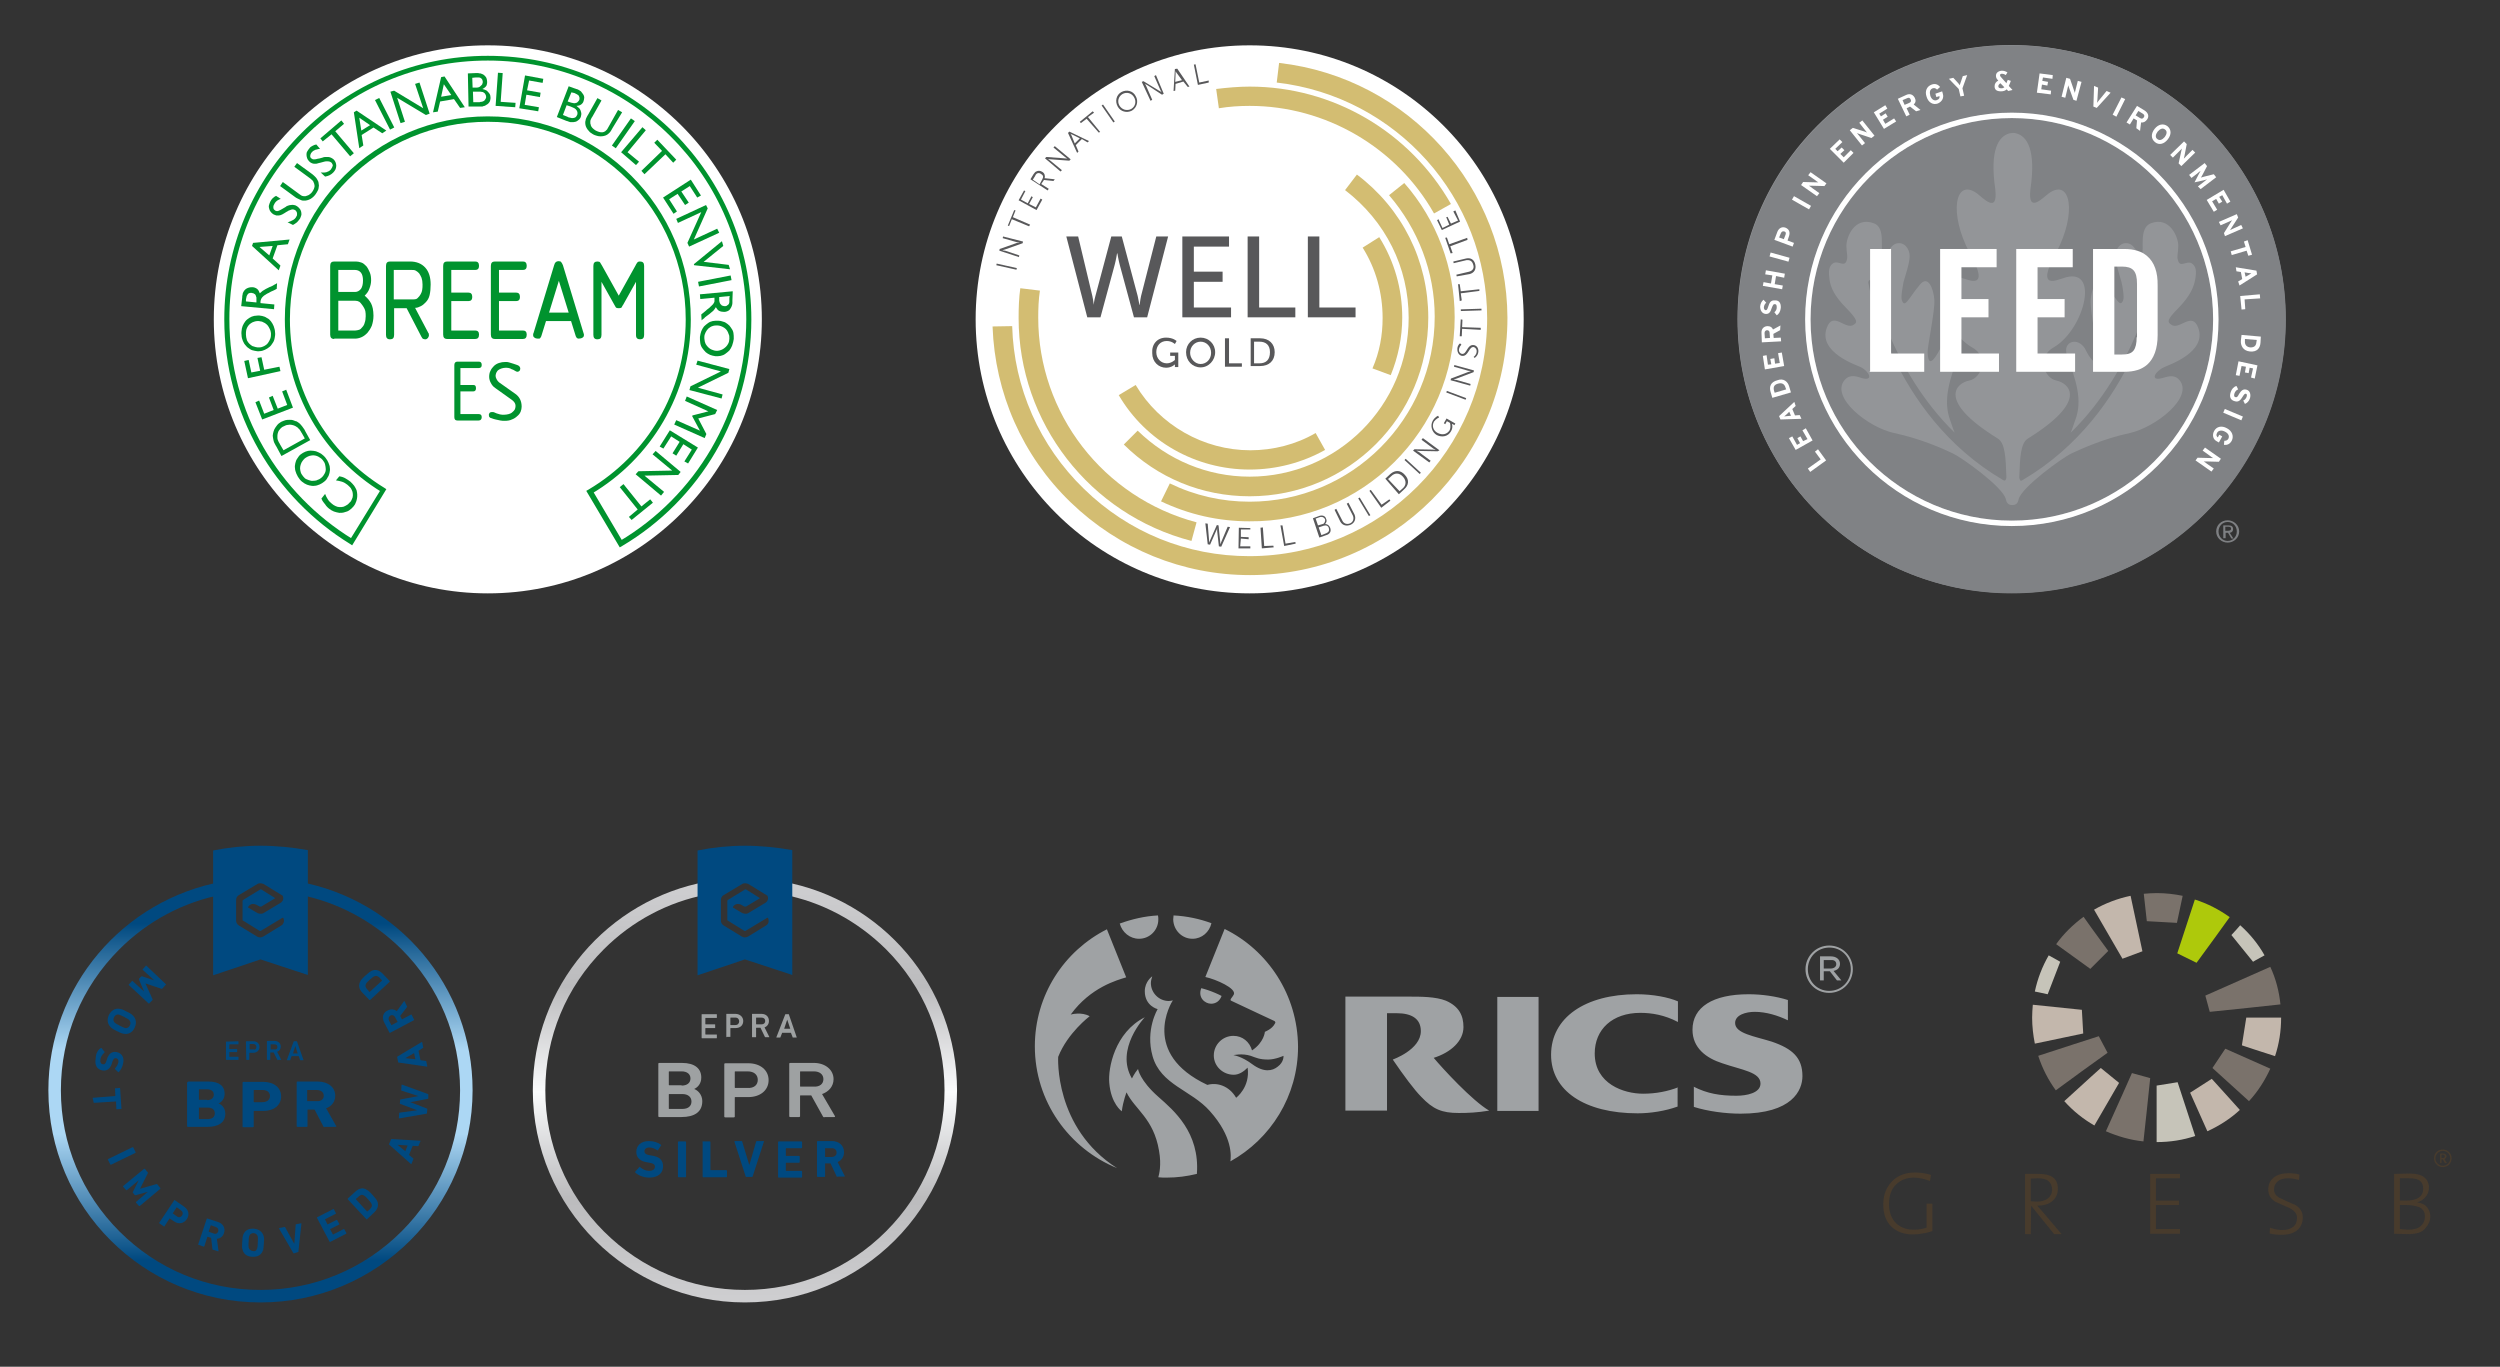 <?xml version="1.0" encoding="utf-8"?>
<!-- Generator: Adobe Illustrator 25.2.3, SVG Export Plug-In . SVG Version: 6.00 Build 0)  -->
<svg version="1.1" id="Capa_1" xmlns="http://www.w3.org/2000/svg" xmlns:xlink="http://www.w3.org/1999/xlink" x="0px" y="0px"
	 viewBox="0 0 739 404" style="enable-background:new 0 0 739 404;" xml:space="preserve">
<rect x="0" y="0" width="739" height="404" fill="#333333" stroke="none"/>
<style type="text/css">
	.st0{fill:#004980;}
	.st1{fill:url(#SVGID_1_);}
	.st2{fill:#9EA1A2;}
	.st3{fill:url(#SVGID_2_);}
	.st4{fill:#AEC90B;}
	.st5{fill:#7A726B;}
	.st6{fill:#C3B7AC;}
	.st7{fill:#C6C4B9;}
	.st8{fill:#483B2C;}
	.st9{fill-rule:evenodd;clip-rule:evenodd;fill:#9FA2A4;}
	.st10{fill:#FFFFFF;}
	.st11{fill:#58585A;}
	.st12{fill:#D3BD72;}
	.st13{fill:#939598;}
	.st14{fill:#808285;}
	.st15{fill:#7E8083;}
	.st16{fill:none;}
	.st17{fill-rule:evenodd;clip-rule:evenodd;fill:#FFFFFF;}
	.st18{fill:#00932E;}
</style>
<g>
	<g>
		<g>
			<g>
				<path class="st0" d="M66.8,307.9C66.8,307.9,66.8,307.8,66.8,307.9l3.6-0.1c0,0,0.1,0,0.1,0.1v0.7c0,0,0,0.1-0.1,0.1h-2.6
					c0,0,0,0,0,0v1.4c0,0,0,0,0,0h2.2c0,0,0.1,0,0.1,0.1v0.7c0,0,0,0.1-0.1,0.1h-2.2c0,0,0,0,0,0v1.4c0,0,0,0,0,0h2.6
					c0,0,0.1,0,0.1,0.1v0.7c0,0,0,0.1-0.1,0.1h-3.5c0,0-0.1,0-0.1-0.1V307.9z"/>
				<path class="st0" d="M72.8,313.4C72.8,313.4,72.7,313.4,72.8,313.4l-0.1-5.5c0,0,0-0.1,0.1-0.1h2.1c1.1,0,1.8,0.7,1.8,1.7
					c0,1-0.8,1.7-1.8,1.7h-1.2c0,0,0,0,0,0v2c0,0,0,0.1-0.1,0.1H72.8z M75.8,309.5c0-0.5-0.4-0.9-0.9-0.9h-1.1c0,0,0,0,0,0v1.6
					c0,0,0,0,0,0h1.1C75.4,310.4,75.8,310.1,75.8,309.5z"/>
				<path class="st0" d="M82.1,313.4c-0.1,0-0.1,0-0.1-0.1l-1.1-2.2h-1c0,0,0,0,0,0v2.1c0,0,0,0.1-0.1,0.1H79c0,0-0.1,0-0.1-0.1
					v-5.4c0,0,0-0.1,0.1-0.1h2.2c1,0,1.8,0.7,1.8,1.7c0,0.7-0.4,1.3-1.1,1.5l1.2,2.3c0,0.1,0,0.1-0.1,0.1H82.1z M82,309.5
					c0-0.5-0.3-0.8-0.9-0.8H80c0,0,0,0,0,0v1.5c0,0,0,0,0,0h1.2C81.7,310.3,82,310,82,309.5z"/>
				<path class="st0" d="M86.8,307.9c0,0,0-0.1,0.1-0.1h0.8c0.1,0,0.1,0,0.1,0.1l1.9,5.4c0,0,0,0.1-0.1,0.1h-0.8
					c-0.1,0-0.1,0-0.1-0.1l-0.4-1.1h-2.1l-0.4,1.1c0,0.1,0,0.1-0.1,0.1h-0.8c-0.1,0-0.1,0-0.1-0.1L86.8,307.9z M88,311.4l-0.7-2.2h0
					l-0.7,2.2H88z"/>
			</g>
			<g>
				<path class="st0" d="M55.5,319.9c0-0.1,0.1-0.2,0.2-0.2h5.9c3.3,0,4.8,1.4,4.8,3.6c0,1.5-0.8,2.4-1.8,2.9v0c1,0.3,2,1.4,2,3
					c0,2.6-2,3.9-5.3,3.9h-5.8c-0.1,0-0.2-0.1-0.2-0.2V319.9z M61.2,325.2c1.2,0,2-0.6,2-1.6c0-1-0.7-1.6-2-1.6h-2.3
					c-0.1,0-0.1,0-0.1,0.1v2.9c0,0.1,0,0.1,0.1,0.1H61.2z M58.9,330.8h2.5c1.3,0,2.1-0.6,2.1-1.7c0-1-0.7-1.7-2.1-1.7h-2.5
					c-0.1,0-0.1,0-0.1,0.1v3.1C58.8,330.8,58.8,330.8,58.9,330.8z"/>
				<path class="st0" d="M71.9,333.2c-0.1,0-0.2-0.1-0.2-0.2v-13c0-0.1,0.1-0.2,0.2-0.2h5.9c3.3,0,5.3,1.8,5.3,4.3
					c0,2.5-2,4.3-5.3,4.3h-2.7c-0.1,0-0.1,0-0.1,0.1v4.5c0,0.1-0.1,0.2-0.2,0.2H71.9z M79.8,324c0-1.1-0.8-1.8-2.2-1.8h-2.5
					c-0.1,0-0.1,0-0.1,0.1v3.4c0,0.1,0,0.1,0.1,0.1h2.5C78.9,325.8,79.8,325.1,79.8,324z"/>
				<path class="st0" d="M95.9,333.2c-0.2,0-0.3-0.1-0.3-0.2L93,328h-2c-0.1,0-0.1,0-0.1,0.1v4.8c0,0.1-0.1,0.2-0.2,0.2h-2.8
					c-0.1,0-0.2-0.1-0.2-0.2v-13c0-0.1,0.1-0.2,0.2-0.2h6c3.1,0,5.2,1.7,5.2,4.2c0,1.7-1,3.1-2.7,3.7l3,5.3c0.1,0.1,0,0.2-0.2,0.2
					H95.9z M95.7,323.9c0-1-0.8-1.7-2.1-1.7h-2.7c-0.1,0-0.1,0-0.1,0.1v3.1c0,0.1,0,0.1,0.1,0.1h2.7
					C94.9,325.6,95.7,324.9,95.7,323.9z"/>
			</g>
			<linearGradient id="SVGID_1_" gradientUnits="userSpaceOnUse" x1="77.008" y1="385" x2="77.008" y2="260.611">
				<stop  offset="0.1" style="stop-color:#004980"/>
				<stop  offset="0.4" style="stop-color:#ACD7F4"/>
				<stop  offset="0.6" style="stop-color:#ACD7F4"/>
				<stop  offset="0.9" style="stop-color:#004980"/>
			</linearGradient>
			<path class="st1" d="M88.2,260.6v3.8c11.5,2.2,22,7.8,30.5,16.2c11.1,11.1,17.3,25.9,17.3,41.7s-6.1,30.5-17.3,41.7
				c-11.1,11.1-25.9,17.3-41.7,17.3s-30.5-6.1-41.7-17.3c-11.1-11.1-17.3-25.9-17.3-41.7s6.1-30.5,17.3-41.7
				c8.4-8.4,19-14,30.5-16.2v-3.8c-29.3,5.3-51.5,30.9-51.5,61.7c0,34.6,28.1,62.7,62.7,62.7s62.7-28.1,62.7-62.7
				C139.7,291.5,117.5,265.9,88.2,260.6z"/>
			<path class="st0" d="M77,250c-4.8,0-9.5,0.5-14,1.4v36.9l14-4.7l14,4.6v-36.9C86.5,250.5,81.8,250,77,250z M83.9,272.5
				c-0.1,0.5-0.4,0.9-0.8,1.1l-5.2,3.2c-0.3,0.2-0.7,0.3-1,0.3s-0.7-0.1-1-0.3l-5.4-3.3c-0.4-0.3-0.7-0.8-0.7-1.3V266
				c0-0.6,0.3-1.1,0.8-1.4l5.5-3.3c0.3-0.2,0.6-0.2,0.9-0.2c0.3,0,0.6,0.1,0.9,0.2l5.7,3.5l0,0.1c0.2,0.4,0.3,1.4-0.7,2l-5,3
				c-0.3,0.2-0.6,0.2-0.9,0.2c-0.3,0-0.6-0.1-0.9-0.2l-2.7-1.6c-0.1,0-0.1-0.1,0-0.2l0-0.1c0.3-0.5,0.9-0.8,1.4-0.8
				c0.3,0,0.6,0.1,0.9,0.2l1.1,0.6c0,0,0.1,0,0.2,0c0.1,0,0.1,0,0.2,0l4-2.4c0.1-0.1,0.1-0.2,0-0.2l-4-2.5c-0.1,0-0.1,0-0.2,0
				c-0.1,0-0.1,0-0.2,0.1l-4.9,3c-0.1,0.1-0.2,0.2-0.2,0.3v5.6c0,0.1,0,0.2,0.1,0.2l5,3.1c0,0,0.1,0,0.1,0c0,0,0.1,0,0.1,0l6.5-3.9
				c0.1,0,0.1,0,0.2,0l0,0C83.9,271.6,84,272.1,83.9,272.5z"/>
			<g>
				<path class="st0" d="M49,290.9c0.1,0,0.1,0.1,0,0.2l-1,1.1c-0.1,0.1-0.1,0.1-0.2,0.1l-4.8-1.6l0,0l2.1,4.7c0,0.1,0,0.2,0,0.2
					l-1,1c0,0.1-0.1,0.1-0.2,0l-5.8-5.4c-0.1,0-0.1-0.1,0-0.2l0.9-1c0-0.1,0.1-0.1,0.2,0l3.4,3.1l0,0l-1.5-3.5c0-0.1,0-0.2,0-0.3
					l0.6-0.6c0.1-0.1,0.2-0.1,0.3-0.1l3.6,1.2l0,0l-3.4-3.1c-0.1,0-0.1-0.1,0-0.2l0.9-1c0-0.1,0.1-0.1,0.2,0L49,290.9z"/>
				<path class="st0" d="M35.3,298.2c0.6,0.1,1,0.2,2.1,0.8c1.1,0.5,1.5,0.8,1.9,1.2c1,1,1.1,2.3,0.5,3.6c-0.6,1.3-1.7,2-3.1,1.8
					c-0.6-0.1-1-0.2-2.1-0.8c-1.1-0.5-1.5-0.8-1.9-1.2c-1-1-1.1-2.3-0.5-3.6C32.9,298.7,34,298,35.3,298.2z M33.9,302.3
					c0.2,0.2,0.6,0.4,1.5,0.9c1,0.5,1.3,0.6,1.6,0.7c0.6,0.1,1.1-0.2,1.4-0.8c0.3-0.6,0.2-1.1-0.2-1.6c-0.2-0.2-0.6-0.4-1.5-0.9
					c-1-0.5-1.3-0.6-1.6-0.7c-0.6-0.1-1.1,0.2-1.4,0.8C33.4,301.3,33.5,301.9,33.9,302.3z"/>
				<path class="st0" d="M29.8,309.8c0.1,0,0.1,0,0.2,0l0.9,1.1c0.1,0.1,0,0.1,0,0.2c-0.5,0.5-1.1,1.1-1.2,2
					c-0.2,0.8,0.1,1.4,0.7,1.5c0.5,0.1,0.8-0.1,1.1-1.1l0.1-0.4c0.5-1.6,1.5-2.4,2.9-2.1c1.5,0.3,2.3,1.6,1.9,3.3
					c-0.2,1.1-0.7,2-1.3,2.6c-0.1,0.1-0.1,0.1-0.2,0l-0.9-0.9c-0.1-0.1-0.1-0.1,0-0.2c0.5-0.5,0.8-1.1,1-1.8
					c0.1-0.7-0.2-1.1-0.7-1.2c-0.5-0.1-0.8,0.2-1.1,1.1l-0.1,0.4c-0.5,1.6-1.5,2.4-2.9,2.1c-1.5-0.3-2.3-1.5-1.9-3.6
					C28.3,311.4,29,310.3,29.8,309.8z"/>
				<path class="st0" d="M27.4,324.6c0-0.1,0-0.1,0.1-0.1L34,324c0,0,0.1,0,0.1-0.1l-0.1-2.1c0-0.1,0-0.1,0.1-0.1l1.3-0.1
					c0.1,0,0.1,0,0.1,0.1l0.4,6c0,0.1,0,0.1-0.1,0.1l-1.3,0.1c-0.1,0-0.1,0-0.1-0.1l-0.1-2.1c0,0,0-0.1-0.1-0.1l-6.4,0.4
					c-0.1,0-0.1,0-0.1-0.1L27.4,324.6z"/>
				<path class="st0" d="M39.2,339.1c0.1,0,0.1,0,0.2,0.1l0.7,1.4c0,0.1,0,0.1-0.1,0.2l-7.2,3.5c-0.1,0-0.1,0-0.2-0.1l-0.7-1.4
					c0-0.1,0-0.1,0.1-0.2L39.2,339.1z"/>
				<path class="st0" d="M42.6,345.5c0.1,0,0.1,0,0.2,0l0.9,1.1c0.1,0.1,0.1,0.1,0,0.2l-2.3,4.6l0,0l4.9-1.4c0.1,0,0.2,0,0.2,0.1
					l0.9,1.1c0,0.1,0,0.1,0,0.2l-6.1,5.1c-0.1,0-0.1,0-0.2,0l-0.9-1c0-0.1,0-0.1,0-0.2l3.5-3l0,0l-3.6,1c-0.1,0-0.2,0-0.3-0.1
					l-0.5-0.6c-0.1-0.1-0.1-0.2,0-0.3l1.7-3.4l0,0l-3.5,2.9c-0.1,0-0.1,0-0.2,0l-0.9-1c0-0.1,0-0.1,0-0.2L42.6,345.5z"/>
				<path class="st0" d="M47.1,361.6c-0.1,0-0.1-0.1,0-0.2l4.4-6.6c0-0.1,0.1-0.1,0.2,0l2.6,1.8c1.5,1,1.8,2.5,0.9,3.8
					c-0.9,1.3-2.4,1.6-3.8,0.6l-1.2-0.8c0,0-0.1,0-0.1,0l-1.5,2.3c0,0.1-0.1,0.1-0.2,0L47.1,361.6z M53.8,359.3
					c0.4-0.6,0.2-1.2-0.4-1.6l-1.1-0.8c0,0-0.1,0-0.1,0l-1.1,1.7c0,0,0,0.1,0,0.1l1.1,0.8C52.8,360,53.4,359.9,53.8,359.3z"/>
				<path class="st0" d="M62.9,369.4c-0.1,0-0.1-0.1-0.1-0.2l-0.4-3.3l-1-0.3c0,0-0.1,0-0.1,0l-0.9,2.8c0,0.1-0.1,0.1-0.2,0.1
					l-1.5-0.5c-0.1,0-0.1-0.1-0.1-0.2l2.5-7.5c0-0.1,0.1-0.1,0.2-0.1l3.1,1c1.6,0.5,2.3,1.9,1.8,3.3c-0.3,1-1.1,1.6-2.1,1.7l0.5,3.6
					c0,0.1,0,0.1-0.1,0.1L62.9,369.4z M64.5,364c0.2-0.6-0.1-1.1-0.7-1.3l-1.4-0.5c0,0-0.1,0-0.1,0l-0.6,1.8c0,0,0,0.1,0,0.1
					l1.4,0.5C63.8,364.9,64.3,364.6,64.5,364z"/>
				<path class="st0" d="M71.7,369.4c-0.2-0.6-0.2-1-0.1-2.2c0.1-1.2,0.1-1.7,0.3-2.2c0.5-1.3,1.6-1.9,3.1-1.8
					c1.4,0.1,2.5,0.8,2.9,2.1c0.2,0.6,0.2,1,0.1,2.2c-0.1,1.2-0.1,1.7-0.3,2.2c-0.5,1.3-1.6,1.9-3.1,1.8
					C73.1,371.5,72,370.7,71.7,369.4z M76,369.1c0.1-0.3,0.2-0.7,0.2-1.8c0.1-1.1,0-1.5,0-1.8c-0.2-0.6-0.6-0.9-1.2-1
					c-0.7,0-1.1,0.3-1.3,0.8c-0.1,0.3-0.2,0.7-0.2,1.7c-0.1,1.1,0,1.5,0,1.8c0.2,0.6,0.6,0.9,1.2,1C75.3,370,75.8,369.7,76,369.1z"
					/>
				<path class="st0" d="M86.9,370.5c-0.1,0-0.1,0-0.2-0.1l-4.2-7.2c0-0.1,0-0.1,0.1-0.2l1.5-0.3c0.1,0,0.1,0,0.2,0.1l2.7,4.9l0,0
					l0.4-5.6c0-0.1,0-0.1,0.1-0.2l1.5-0.3c0.1,0,0.1,0,0.1,0.1l-0.9,8.3c0,0.1,0,0.1-0.1,0.1L86.9,370.5z"/>
				<path class="st0" d="M93.7,360c0-0.1,0-0.1,0.1-0.2l4.7-2.4c0.1,0,0.1,0,0.2,0.1l0.6,1.1c0,0.1,0,0.1-0.1,0.2l-3.1,1.6
					c0,0-0.1,0.1,0,0.1l0.7,1.4c0,0,0.1,0.1,0.1,0l2.6-1.3c0.1,0,0.1,0,0.2,0.1l0.6,1.1c0,0.1,0,0.1-0.1,0.2l-2.6,1.3
					c0,0-0.1,0.1,0,0.1l0.8,1.5c0,0,0.1,0.1,0.1,0l3.1-1.6c0.1,0,0.1,0,0.2,0.1l0.6,1.1c0,0.1,0,0.1-0.1,0.2l-4.7,2.4
					c-0.1,0-0.1,0-0.2-0.1L93.7,360z"/>
				<path class="st0" d="M102.8,354.5c0-0.1,0-0.1,0-0.2l2.3-2.1c1.1-1,2.2-1.2,3.3-0.5c0.4,0.2,0.8,0.5,1.7,1.5
					c0.9,1,1.2,1.4,1.4,1.8c0.5,1.2,0.2,2.3-0.8,3.3l-2.2,2.1c-0.1,0-0.1,0-0.2,0L102.8,354.5z M108.6,358.1l0.7-0.6
					c0.6-0.6,0.8-1.1,0.5-1.7c-0.1-0.2-0.3-0.5-1-1.3c-0.7-0.8-1-1-1.2-1.1c-0.6-0.4-1.1-0.2-1.7,0.4l-0.7,0.6c0,0,0,0.1,0,0.1
					l3.3,3.6C108.5,358.1,108.5,358.1,108.6,358.1z"/>
				<path class="st0" d="M115.1,338.4c-0.1,0-0.1-0.1-0.1-0.2l0.6-1.4c0-0.1,0.1-0.1,0.2-0.1l8.4,0.5c0.1,0,0.1,0,0.1,0.1l-0.6,1.4
					c0,0.1-0.1,0.1-0.2,0.1l-1.5-0.1l-1.1,2.7l1.2,1c0.1,0.1,0.1,0.1,0.1,0.2l-0.6,1.5c0,0.1-0.1,0.1-0.1,0L115.1,338.4z
					 M120.5,338.6l-3-0.2l0,0l2.3,1.9L120.5,338.6z"/>
				<path class="st0" d="M126.6,324.7c0,0.1-0.1,0.1-0.1,0.1l-5.2,1l0,0l4.9,1.9c0.1,0,0.1,0.1,0.1,0.2l-0.1,1.2
					c0,0.1-0.1,0.1-0.1,0.1l-8.1,1.4c-0.1,0-0.1,0-0.1-0.1l0.1-1.5c0-0.1,0.1-0.1,0.1-0.1l5.2-0.7l0,0l-5-1.9
					c-0.1,0-0.1-0.1-0.1-0.2l0.1-1c0-0.1,0.1-0.1,0.1-0.1l5.3-1l0,0l-5-1.6c-0.1,0-0.1-0.1-0.1-0.2l0.1-1.5c0-0.1,0.1-0.1,0.1-0.1
					l7.7,2.8c0.1,0,0.1,0.1,0.1,0.2L126.6,324.7z"/>
				<path class="st0" d="M117.9,314.1c-0.1,0-0.1,0-0.2-0.1l-0.3-1.5c0-0.1,0-0.1,0.1-0.2l7.2-4.3c0.1,0,0.1,0,0.1,0.1l0.3,1.5
					c0,0.1,0,0.1-0.1,0.2l-1.3,0.8l0.6,2.8l1.5,0.2c0.1,0,0.1,0,0.2,0.1l0.3,1.5c0,0.1,0,0.1-0.1,0.1L117.9,314.1z M122.4,311.3
					l-2.6,1.5l0,0l3,0.3L122.4,311.3z"/>
				<path class="st0" d="M120.3,297.5c0.1,0.1,0,0.1,0,0.2l-2,2.6l0.5,1c0,0,0.1,0.1,0.1,0l2.6-1.4c0.1,0,0.1,0,0.2,0.1l0.7,1.4
					c0,0.1,0,0.1-0.1,0.2l-7,3.7c-0.1,0-0.1,0-0.2-0.1l-1.5-2.9c-0.8-1.5-0.4-3,1-3.6c0.9-0.5,1.9-0.4,2.7,0.2l2.1-2.9
					c0-0.1,0.1-0.1,0.2,0L120.3,297.5z M115.4,300.2c-0.5,0.3-0.7,0.9-0.4,1.5l0.7,1.3c0,0,0.1,0.1,0.1,0l1.7-0.9c0,0,0.1-0.1,0-0.1
					l-0.7-1.3C116.5,300.1,115.9,299.9,115.4,300.2z"/>
				<path class="st0" d="M109.4,295.6c-0.1,0-0.1,0-0.2,0l-2.1-2.2c-1-1-1.2-2.2-0.6-3.3c0.2-0.4,0.5-0.8,1.5-1.7
					c1-0.9,1.4-1.2,1.8-1.4c1.2-0.6,2.3-0.2,3.3,0.8l2.1,2.2c0,0.1,0,0.1,0,0.2L109.4,295.6z M112.9,289.8l-0.6-0.7
					c-0.6-0.6-1.1-0.8-1.7-0.5c-0.2,0.1-0.5,0.3-1.3,1c-0.8,0.7-1,1-1.1,1.2c-0.3,0.6-0.2,1.1,0.4,1.7l0.6,0.7c0,0,0.1,0,0.1,0
					l3.6-3.3C112.9,289.8,112.9,289.8,112.9,289.8z"/>
			</g>
		</g>
		<g>
			<g>
				<path class="st2" d="M207.4,299.9c0-0.1,0-0.1,0.1-0.1h4.3c0.1,0,0.1,0,0.1,0.1v0.9c0,0.1,0,0.1-0.1,0.1h-3.2c0,0-0.1,0-0.1,0.1
					v1.7c0,0,0,0.1,0.1,0.1h2.7c0.1,0,0.1,0,0.1,0.1v0.9c0,0.1,0,0.1-0.1,0.1h-2.7c0,0-0.1,0-0.1,0.1v1.7c0,0,0,0.1,0.1,0.1h3.2
					c0.1,0,0.1,0,0.1,0.1v0.9c0,0.1,0,0.1-0.1,0.1h-4.3c-0.1,0-0.1,0-0.1-0.1V299.9z"/>
				<path class="st2" d="M214.8,306.6c-0.1,0-0.1,0-0.1-0.1v-6.7c0-0.1,0-0.1,0.1-0.1h2.6c1.3,0,2.3,0.9,2.3,2.1
					c0,1.3-0.9,2.1-2.3,2.1H216c0,0-0.1,0-0.1,0.1v2.4c0,0.1,0,0.1-0.1,0.1H214.8z M218.5,301.9c0-0.6-0.4-1.1-1.1-1.1H216
					c0,0-0.1,0-0.1,0.1v2c0,0,0,0.1,0.1,0.1h1.4C218.1,303,218.5,302.5,218.5,301.9z"/>
				<path class="st2" d="M226.3,306.6c-0.1,0-0.1,0-0.2-0.1l-1.3-2.7h-1.2c0,0-0.1,0-0.1,0.1v2.6c0,0.1,0,0.1-0.1,0.1h-1
					c-0.1,0-0.1,0-0.1-0.1v-6.7c0-0.1,0-0.1,0.1-0.1h2.7c1.3,0,2.2,0.8,2.2,2.1c0,0.9-0.5,1.6-1.3,1.9l1.4,2.8c0,0.1,0,0.1-0.1,0.1
					H226.3z M226.2,301.8c0-0.6-0.4-1-1.1-1h-1.5c0,0-0.1,0-0.1,0.1v1.8c0,0,0,0.1,0.1,0.1h1.5C225.8,302.8,226.2,302.4,226.2,301.8
					z"/>
				<path class="st2" d="M232.1,299.9c0-0.1,0.1-0.1,0.1-0.1h0.9c0.1,0,0.1,0,0.1,0.1l2.3,6.7c0,0.1,0,0.1-0.1,0.1h-1
					c-0.1,0-0.1,0-0.1-0.1l-0.5-1.3h-2.6l-0.5,1.3c0,0.1-0.1,0.1-0.1,0.1h-1c-0.1,0-0.1,0-0.1-0.1L232.1,299.9z M233.6,304.1
					l-0.9-2.7h0l-0.9,2.7H233.6z"/>
			</g>
			<g>
				<path class="st0" d="M187.8,346.6c-0.1-0.1-0.1-0.2,0-0.3l1.2-1.3c0.1-0.1,0.2-0.1,0.2,0c0.7,0.6,1.6,1.1,2.7,1.1
					c1.1,0,1.7-0.5,1.7-1.2c0-0.6-0.4-1-1.6-1.2l-0.6-0.1c-2.1-0.3-3.3-1.3-3.3-3.1c0-1.9,1.4-3.2,3.7-3.2c1.4,0,2.7,0.4,3.6,1.1
					c0.1,0.1,0.1,0.1,0,0.2l-0.9,1.4c-0.1,0.1-0.1,0.1-0.2,0c-0.8-0.5-1.6-0.8-2.4-0.8c-0.9,0-1.4,0.5-1.4,1.1c0,0.6,0.4,1,1.6,1.2
					l0.6,0.1c2.2,0.3,3.3,1.3,3.3,3.2c0,1.9-1.4,3.3-4.1,3.3C190.2,348.1,188.6,347.4,187.8,346.6z"/>
				<path class="st0" d="M200.4,337.6c0-0.1,0.1-0.2,0.2-0.2h2c0.1,0,0.2,0.1,0.2,0.2v10.2c0,0.1-0.1,0.2-0.2,0.2h-2
					c-0.1,0-0.2-0.1-0.2-0.2V337.6z"/>
				<path class="st0" d="M207.6,337.6c0-0.1,0.1-0.2,0.2-0.2h2c0.1,0,0.2,0.1,0.2,0.2v8.2c0,0.1,0,0.1,0.1,0.1h4.6
					c0.1,0,0.2,0.1,0.2,0.2v1.7c0,0.1-0.1,0.2-0.2,0.2h-6.8c-0.1,0-0.2-0.1-0.2-0.2V337.6z"/>
				<path class="st0" d="M220.6,347.9c-0.1,0-0.2-0.1-0.2-0.2l-3.3-10.2c0-0.1,0-0.2,0.1-0.2h2c0.1,0,0.2,0,0.2,0.2l2.1,6.9h0l2-6.9
					c0-0.1,0.1-0.2,0.2-0.2h2c0.1,0,0.2,0.1,0.1,0.2l-3.3,10.2c0,0.1-0.1,0.2-0.2,0.2H220.6z"/>
				<path class="st0" d="M230,337.6c0-0.1,0.1-0.2,0.2-0.2h6.7c0.1,0,0.2,0.1,0.2,0.2v1.6c0,0.1-0.1,0.2-0.2,0.2h-4.5
					c-0.1,0-0.1,0-0.1,0.1v2.1c0,0.1,0,0.1,0.1,0.1h3.8c0.1,0,0.2,0.1,0.2,0.2v1.6c0,0.1-0.1,0.2-0.2,0.2h-3.8c-0.1,0-0.1,0-0.1,0.1
					v2.2c0,0.1,0,0.1,0.1,0.1h4.5c0.1,0,0.2,0.1,0.2,0.2v1.6c0,0.1-0.1,0.2-0.2,0.2h-6.7c-0.1,0-0.2-0.1-0.2-0.2V337.6z"/>
				<path class="st0" d="M247.5,347.9c-0.1,0-0.2,0-0.2-0.2l-1.8-3.8H244c-0.1,0-0.1,0-0.1,0.1v3.7c0,0.1-0.1,0.2-0.2,0.2h-2
					c-0.1,0-0.2-0.1-0.2-0.2v-10.2c0-0.1,0.1-0.2,0.2-0.2h4.2c2.1,0,3.6,1.3,3.6,3.3c0,1.3-0.7,2.4-1.9,2.9l2.1,4.1
					c0,0.1,0,0.2-0.1,0.2H247.5z M247.3,340.7c0-0.8-0.6-1.3-1.4-1.3H244c-0.1,0-0.1,0-0.1,0.1v2.4c0,0.1,0,0.1,0.1,0.1h1.8
					C246.7,342,247.3,341.5,247.3,340.7z"/>
			</g>
			<g>
				<path class="st2" d="M194.6,314.4c0-0.1,0.1-0.2,0.3-0.2h6.7c3.8,0,5.7,1.7,5.7,4.3c0,1.8-1,2.9-2.1,3.4v0
					c1.1,0.4,2.4,1.7,2.4,3.6c0,3.2-2.3,4.7-6.2,4.7h-6.5c-0.2,0-0.3-0.1-0.3-0.2V314.4z M201.5,320.9c1.6,0,2.6-0.8,2.6-2.1
					c0-1.3-1-2.1-2.6-2.1h-3.6c-0.1,0-0.2,0-0.2,0.1v3.9c0,0.1,0.1,0.1,0.2,0.1H201.5z M197.9,327.8h3.8c1.8,0,2.7-0.9,2.7-2.2
					c0-1.3-1-2.2-2.7-2.2h-3.8c-0.1,0-0.2,0-0.2,0.1v4.2C197.7,327.8,197.8,327.8,197.9,327.8z"/>
				<path class="st2" d="M214.4,330.3c-0.2,0-0.3-0.1-0.3-0.2v-15.6c0-0.1,0.1-0.2,0.3-0.2h6.8c3.5,0,6,2,6,5c0,3-2.5,5-6,5h-3.8
					c-0.1,0-0.2,0-0.2,0.1v5.7c0,0.1-0.1,0.2-0.3,0.2H214.4z M224,319.2c0-1.5-1.1-2.5-3-2.5h-3.6c-0.1,0-0.2,0-0.2,0.1v4.7
					c0,0.1,0.1,0.1,0.2,0.1h3.6C222.9,321.7,224,320.7,224,319.2z"/>
				<path class="st2" d="M243.7,330.3c-0.2,0-0.3-0.1-0.4-0.2l-3.5-6.3h-3.1c-0.1,0-0.2,0-0.2,0.1v6.1c0,0.1-0.1,0.2-0.3,0.2h-2.6
					c-0.2,0-0.3-0.1-0.3-0.2v-15.6c0-0.1,0.1-0.2,0.3-0.2h7c3.3,0,5.8,2,5.8,4.8c0,2.1-1.4,3.7-3.4,4.4l3.8,6.5
					c0.1,0.2,0,0.3-0.2,0.3H243.7z M243.4,319c0-1.4-1.1-2.3-2.8-2.3h-3.9c-0.1,0-0.2,0-0.2,0.1v4.3c0,0.1,0.1,0.1,0.2,0.1h3.9
					C242.3,321.3,243.4,320.4,243.4,319z"/>
			</g>
			<linearGradient id="SVGID_2_" gradientUnits="userSpaceOnUse" x1="220.243" y1="385" x2="220.243" y2="260.611">
				<stop  offset="0" style="stop-color:#CFCFD1"/>
				<stop  offset="0.25" style="stop-color:#BBBBBD"/>
				<stop  offset="0.5" style="stop-color:#FAFBFC"/>
				<stop  offset="0.75" style="stop-color:#BBBBBD"/>
				<stop  offset="1" style="stop-color:#CFCFD1"/>
			</linearGradient>
			<path class="st3" d="M231.4,260.6v3.8c11.5,2.2,22,7.8,30.5,16.2c11.1,11.1,17.3,25.9,17.3,41.7s-6.1,30.5-17.3,41.7
				c-11.1,11.1-25.9,17.3-41.7,17.3s-30.5-6.1-41.7-17.3c-11.1-11.1-17.3-25.9-17.3-41.7s6.1-30.5,17.3-41.7
				c8.4-8.4,19-14,30.5-16.2v-3.8c-29.3,5.3-51.5,30.9-51.5,61.7c0,34.6,28.1,62.7,62.7,62.7s62.7-28.1,62.7-62.7
				C282.9,291.5,260.7,265.9,231.4,260.6z"/>
			<path class="st0" d="M220.2,250c-4.8,0-9.5,0.5-14,1.4v36.9l14-4.7l14,4.6v-36.9C229.7,250.5,225,250,220.2,250z M227.2,272.5
				c-0.1,0.5-0.4,0.9-0.8,1.1l-5.2,3.2c-0.3,0.2-0.7,0.3-1,0.3c-0.4,0-0.7-0.1-1-0.3l-5.4-3.3c-0.4-0.3-0.7-0.8-0.7-1.3V266
				c0-0.6,0.3-1.1,0.8-1.4l5.5-3.3c0.3-0.2,0.6-0.2,0.9-0.2c0.3,0,0.6,0.1,0.9,0.2l5.7,3.5l0,0.1c0.2,0.4,0.3,1.4-0.7,2l-5,3
				c-0.3,0.2-0.6,0.2-0.9,0.2c-0.3,0-0.6-0.1-0.9-0.2l-2.7-1.6c-0.1,0-0.1-0.1,0-0.2l0-0.1c0.3-0.5,0.9-0.8,1.4-0.8
				c0.3,0,0.6,0.1,0.9,0.2l1.1,0.6c0,0,0.1,0,0.2,0c0.1,0,0.1,0,0.2,0l4-2.4c0.1-0.1,0.1-0.2,0-0.2l-4-2.5c-0.1,0-0.1,0-0.2,0
				c-0.1,0-0.1,0-0.2,0.1l-4.9,3c-0.1,0.1-0.2,0.2-0.2,0.3v5.6c0,0.1,0,0.2,0.1,0.2l5,3.1c0,0,0.1,0,0.1,0c0,0,0.1,0,0.1,0l6.5-3.9
				c0.1,0,0.1,0,0.2,0l0,0C227.2,271.6,227.2,272.1,227.2,272.5z"/>
		</g>
	</g>
	<g>
		<path class="st4" d="M649.3,284.6c2.6-3.5,8.6-11.8,9.8-13.5c-3.1-2.2-6.5-4-10.3-5.2l-5.2,15.9L649.3,284.6z"/>
		<path class="st5" d="M623.2,281.1c-4.2-5.7-6.6-9.1-7.3-10.1c-3.1,2.3-5.9,5-8.1,8.1c4.4,3.2,10.1,7.3,10.1,7.3L623.2,281.1z"/>
		<path class="st6" d="M633.3,281.2c0,0-1.9-8.9-3.5-16.4c-3.8,0.8-7.5,2.2-10.8,4.1l8.4,14.5L633.3,281.2z"/>
		<path class="st5" d="M643.5,272.8c0,0,0.9-4.3,1.7-8c-2.5-0.5-5-0.8-7.7-0.8c-1.3,0-2.6,0.1-3.8,0.2l0.9,8.1L643.5,272.8z"/>
		<path class="st7" d="M609,284.3c0,0-1-0.6-3.4-1.9c-1.9,3.3-3.3,6.9-4.1,10.7c0.5,0.1,1.6,0.3,3.8,0.8L609,284.3z"/>
		<path class="st6" d="M615.4,298.5l-14.5-1.5c-0.1,1.3-0.2,2.5-0.2,3.8c0,2.6,0.3,5.2,0.8,7.7c7.2-1.5,14.3-3,14.3-3L615.4,298.5z"
			/>
		<path class="st5" d="M620.4,306.3c0,0-14.3,4.6-17.9,5.8c1.2,3.7,3,7.2,5.2,10.2c2-1.5,12.7-9.3,15.3-11.1L620.4,306.3z"/>
		<path class="st7" d="M666,284.3c0,0,0.6-0.4,3.4-1.9c-1.9-3.4-4.4-6.4-7.2-8.9c-0.4,0.5-1.3,1.5-2.6,2.9L666,284.3z"/>
		<path class="st5" d="M653.2,299.1c5-0.5,18.4-1.9,20.9-2.2c-0.4-3.9-1.4-7.7-3-11.1l-19.2,8.5L653.2,299.1z"/>
		<path class="st6" d="M662.7,309c0,0,5.7,1.9,9.8,3.2c1.2-3.6,1.8-7.4,1.8-11.4c-1.7,0-8.4,0-10.3,0L662.7,309z"/>
		<path class="st5" d="M654,315.7c0,0,6.1,5.5,10.8,9.8c2.6-2.8,4.7-6.1,6.3-9.6c-1.2-0.5-5.2-2.3-13.3-5.9L654,315.7z"/>
		<path class="st6" d="M647.4,323c0,0,1.9,4.2,5.1,11.4c3.5-1.6,6.8-3.7,9.6-6.3c-1-1.2-5-5.5-8.3-9.2L647.4,323z"/>
		<path class="st7" d="M637.5,320.9c0,0,0,10.8,0,16.7h0c4,0,7.8-0.6,11.4-1.8l-5.2-15.9L637.5,320.9z"/>
		<path class="st5" d="M630.2,317.2c0,0-5,11.3-7.7,17.2c3.5,1.5,7.2,2.6,11.1,3c0.3-2.4,1.6-14.9,2-18.7L630.2,317.2z"/>
		<path class="st6" d="M621,315.7c0,0-3.6,3.2-10.8,9.8c2.6,2.9,5.6,5.3,8.9,7.2c1-1.7,5.4-9.3,7.3-12.6L621,315.7z"/>
		<g>
			<path class="st8" d="M570.5,349.1c-1.6-0.6-3.2-1-4.8-1c-2.1,0-3.8,0.7-5.2,2c-1.4,1.3-2.1,3.3-2.1,5.8c0,2.4,0.7,4.3,2,5.6
				c1.3,1.3,3.1,2,5.3,2c1.3,0,2.6-0.2,3.8-0.6v-7.1h1.7v8.1c-0.9,0.3-1.8,0.6-2.8,0.7c-1,0.2-2,0.3-2.9,0.3c-2.7,0-4.8-0.8-6.4-2.3
				c-1.6-1.6-2.4-3.7-2.4-6.5c0-2.8,0.8-5,2.5-6.8c1.7-1.8,4-2.7,6.8-2.7c1.6,0,3.2,0.2,4.8,0.7L570.5,349.1z"/>
			<path class="st8" d="M607.2,364.8l-6.8-8.4l-0.1,8.4h-1.7V347c0.8,0,1.5,0,2.1,0c0.6,0,1.3,0,1.9,0c1.8,0,3.2,0.3,4.2,1
				c1,0.7,1.5,1.8,1.5,3.4c0,1.6-0.6,2.8-1.7,3.7c-1.1,0.9-2.6,1.3-4.4,1.3l1.6,1.8l5.6,6.6L607.2,364.8z M602.1,348.3l-1.8,0.1v6.7
				l1.7,0.1c1.4,0,2.6-0.3,3.4-1c0.8-0.6,1.2-1.5,1.2-2.5c0-1.2-0.4-2-1.1-2.6C604.8,348.5,603.6,348.3,602.1,348.3z"/>
			<path class="st8" d="M635.6,364.8V347h8.8v1.3h-7.1v6.6h6.8v1.3h-6.8v7.1h7.1v1.4H635.6z"/>
			<path class="st8" d="M674.5,365c-1.4,0-2.6-0.1-3.6-0.4l0.1-1.7c0.6,0.2,1.2,0.4,1.8,0.5c0.6,0.1,1.2,0.2,1.8,0.2
				c1.3,0,2.4-0.3,3.2-0.9c0.8-0.6,1.2-1.5,1.2-2.7c0-1.2-0.7-2.1-2.2-2.9c-1.4-0.6-2.7-1.2-4.1-1.8c-1.5-0.9-2.2-2.1-2.2-3.7
				c0-1.4,0.5-2.6,1.6-3.5c1.1-0.9,2.6-1.3,4.4-1.3c0.6,0,1.1,0,1.6,0.1c0.4,0,1,0.1,1.6,0.3l-0.1,1.6c-1.1-0.3-2.1-0.5-3.2-0.5
				c-1.4,0-2.4,0.3-3.1,0.9c-0.7,0.6-1.1,1.4-1.1,2.4c0,1.2,0.7,2.1,2.1,2.7c1.4,0.7,2.8,1.3,4.2,1.9c1.5,0.9,2.2,2.1,2.2,3.7
				c0,1.6-0.6,2.9-1.7,3.8C678,364.5,676.5,365,674.5,365z"/>
			<path class="st8" d="M711.8,364.8l-4.1-0.1V347l4.7-0.1c1.9,0,3.3,0.4,4.2,1.1c0.9,0.7,1.4,1.8,1.4,3.1c0,1-0.3,1.9-1,2.7
				c-0.6,0.8-1.5,1.3-2.5,1.6c1.3,0.2,2.3,0.7,2.9,1.4c0.6,0.8,1,1.7,1,2.7c0,1.3-0.5,2.5-1.5,3.6
				C716,364.3,714.3,364.8,711.8,364.8z M712.1,348.3h-2.7v6.6l1.8,0c1.7,0,2.9-0.3,3.8-0.9c0.9-0.6,1.3-1.5,1.3-2.6
				c0-1-0.3-1.8-0.9-2.3C714.7,348.5,713.6,348.3,712.1,348.3z M711.2,356.2h-1.8v7.1c0.3,0,0.6,0.1,1.1,0.1c0.4,0,0.9,0.1,1.5,0.1
				c1.6,0,2.8-0.4,3.6-1.1c0.8-0.7,1.2-1.6,1.2-2.8c0-1.3-0.5-2.1-1.5-2.7C714.2,356.5,712.9,356.2,711.2,356.2z"/>
		</g>
		<g>
			<path class="st8" d="M722.1,345c-1.4,0-2.6-1.1-2.6-2.6s1.1-2.6,2.6-2.6c1.4,0,2.6,1.1,2.6,2.6S723.5,345,722.1,345z
				 M722.1,340.2c-1.2,0-2.2,1-2.2,2.2c0,1.2,1,2.2,2.2,2.2c1.2,0,2.2-1,2.2-2.2C724.3,341.2,723.3,340.2,722.1,340.2z M722.7,343.8
				l-0.6-1.1h-0.4v1.1h-0.4V341h1c0.5,0,0.9,0.4,0.9,0.8c0,0.4-0.3,0.7-0.6,0.8l0.7,1.2H722.7z M722.2,341.3h-0.5v1h0.5
				c0.3,0,0.5-0.2,0.5-0.5C722.7,341.6,722.5,341.3,722.2,341.3z"/>
		</g>
	</g>
	<g>
		<path class="st9" d="M542.8,285c0,0.8-0.7,1.3-1.7,1.3h-2v-2.5h2.1C542.2,283.7,542.8,284.2,542.8,285 M543.9,284.9
			c0-1.3-1.1-2.2-2.7-2.2H538v7.1h1.1v-2.7h1.8l2.1,2.7h1.3L542,287C543.1,286.8,543.9,286.1,543.9,284.9z M547.1,286.5
			c0,3.5-2.7,6.4-6.4,6.4c-3.6,0-6.3-2.9-6.3-6.4c0-3.5,2.7-6.4,6.4-6.4C544.4,280.1,547.1,283,547.1,286.5z M547.7,286.5
			c0-3.8-3-7-7-7c-3.9,0-7,3.2-7,7s3,7,7,7S547.7,290.3,547.7,286.5z M423.8,312.7c5.1-1.6,8.8-5,8.8-9.1c0-3.4-1.3-6.1-5.2-7.8
			c-3-1.2-7.5-1.2-10.8-1.2h-18.9v33.7H410v-28.8h2.8c4.6,0,7.2,1.7,7.2,5.3c0,5.5-8.3,8.4-8.3,8.4c3.2,4.7,6.4,9,8.4,11
			c3.5,3.7,6.1,4.8,11.1,4.8c2.7,0,5.4-0.1,9-0.7C435.2,325.4,426.4,315.8,423.8,312.7z M442.6,328.4h12.2v-33.7h-12.2V328.4z
			 M500.6,321.2c4.1,2.1,7.9,2.7,12.7,2.7c3,0,7.1-0.8,7.1-3.6c0-3.4-5.5-4-11.3-6c-4.7-1.5-8.8-4.5-8.8-9.9c0-6.7,6-10.5,16.6-10.5
			c3.9,0,8.1,0.6,11.6,1.7v6c-2.9-1.4-6.4-2.5-9.8-2.5c-2.6,0-5.8,0.9-5.8,3.3c0,3.1,5.7,3.9,10.8,5.5c6.2,2.1,9.1,4.8,9.1,10.2
			c0,4.2-3,11.1-18.3,11.1c-4.4,0-9.7-0.7-13.8-2V321.2z M496.1,321.4c-3.1,1.2-6.6,1.9-10.4,1.9c-5.7,0-14.3-2.9-14.3-11.9
			c0-7.1,5.2-12,13.5-12c3.3,0,7.1,0.6,11.1,2.7V296c-2.8-1.2-7.3-2.1-12.2-2.1c-15.2,0-25.3,6.9-25.3,17.9
			c0,10.6,9.9,17.3,25.6,17.3c3.8,0,8.2-0.7,11.8-2V321.4z M358,296.7c1.5,0,2.6-0.9,3.1-2.3c0,0-1.3-0.7-2.9-1.3
			c-1.5-0.6-3.1-1-3.1-1C354,294.9,356.2,296.7,358,296.7z M377.7,315.3L377.7,315.3c-1.6,1.3-4.1,1.8-7.5-0.7
			c-3.2-2.4-5.6-2.7-5.6-2.7s2.6-0.6,5.1,0.2c1.7,0.6,2.6,1.1,5.2,1.1c2.1,0,4.5-1.1,4.5-1.1S379.6,313.9,377.7,315.3z M362,274.6
			l-5.7,14.2c3.2,0.7,9.3,3.4,8.4,5.2c-0.4,0.8-1.3,1.5-0.8,1.8c5.9,2.8,12.8,6,12.8,6s0.5,0.3,0.2,0.7c-0.8,1.7-3,2.5-3,2.5
			s-0.2,3.1-3.8,5.5c-0.7-2.5-2.8-4.3-5.5-4.3c-3.2,0-5.8,2.6-5.8,5.8c0,3.2,2.7,5.7,5.9,5.7c1.6,0,3-1,4.1-2.1
			c0.8,5.8-3.4,8.9-3.4,8.9c-2.1-3.6-5.7-4.6-8.5-3.8c-19.8-9.3-10.7-24.3-10.2-25c-0.4,0.1-0.8,0.2-1.2,0.2c-2.9,0-5.3-2.4-5.3-5.3
			c0-0.7,0.2-1.3,0.4-2c0,0-2.2,1.5-2.2,4.4c0,4.4,3.8,5.3,3.8,5.3s-3.7,6.1-1.5,13.9c2.4,8.5,11.4,10,16.9,16.2
			c6.9,7.7,6.3,13.5,6.1,14.9c11.9-6.6,20-19.3,20-33.9C383.6,294.1,374.8,280.9,362,274.6z M342.5,324.3c-5.6-4.9-6.1-8.3-6.1-8.3
			c-1.1,1.3-1.8,2.8-1.8,2.8c-5.1-8.7,3.8-18.1,3.8-18.1c-8.9,4.5-10.9,15.1-10.5,19.4c0.5,6.2,3.7,8.4,3.7,8.4
			c0.4-3.1,1.4-5.6,1.4-5.6c2.5,5.1,8,7.7,9.6,17.2c0.8,4.4,0,7.1-0.2,7.9c0.8,0.1,1.6,0.1,2.5,0.1c3.1,0,6-0.4,8.9-1.1
			C354.7,334.7,346.9,328.2,342.5,324.3z M336.7,277.5c3.2,0,5.7-2.6,5.7-5.7c0-0.3,0-0.8-0.1-1.2c-3.9,0.2-7.7,1.1-11.3,2.4
			C331.7,275.6,334,277.5,336.7,277.5z M312.8,312.4c2.8-7.1,9.3-12,9.3-12c-2.4-1.4-5.6-0.5-5.6-0.5c5.9-8.1,13.8-10.2,16.4-11
			l-5.7-14.2c-12.7,6.4-21.3,19.5-21.3,34.6c0,16.3,10.1,30.2,24.3,36C311.5,333.4,312.8,312.4,312.8,312.4z M352.5,277.5
			c2.8,0,5-2,5.6-4.6c-3.5-1.3-7.3-2.1-11.2-2.3c0,0.4-0.1,0.9-0.1,1.2C346.9,275,349.4,277.5,352.5,277.5z"/>
	</g>
</g>
<g>
	<circle class="st10" cx="369.4" cy="94.4" r="81"/>
	<g>
		
			<rect x="297.2" y="75.8" transform="matrix(0.218 -0.976 0.976 0.218 155.74 351.944)" class="st11" width="0.5" height="6.1"/>
		<path class="st11" d="M295.4,74.1l0.1-0.5l5.1-1.8c0.3,0,0.8-0.1,0.8-0.1l0,0c0,0-0.5-0.1-0.8-0.1l-4.2-1.2l0.1-0.5l5.9,1.5
			l-0.1,0.5l-5.1,1.8c-0.4,0.1-0.9,0.3-0.9,0.3l0,0c0,0,0.5,0.1,0.8,0.1l4.2,1.4l-0.1,0.5L295.4,74.1z"/>
		<polygon class="st11" points="299.1,64.8 298.3,66.8 297.9,66.7 299.8,62.1 300.2,62.2 299.4,64.2 304.5,66.4 304.2,66.9 		"/>
		<polygon class="st11" points="301.1,59.2 302.7,56.3 303.1,56.5 301.8,59 303.8,60.1 304.9,58 305.3,58.3 304.2,60.3 306.2,61.3 
			307.6,58.7 308.1,59 306.4,62.1 		"/>
		<path class="st11" d="M304.6,53l0.9-1.5c0.4-0.5,0.5-0.7,0.8-0.8c0.5-0.3,1.2-0.3,1.8,0.1c0.7,0.4,0.9,1.2,0.7,1.9l0,0
			c0,0,0.1,0,0.3,0l2.7,0.3l-0.4,0.5l-2.8-0.3l-0.8,1.2l2.2,1.4l-0.3,0.5L304.6,53z M308.1,53c0.4-0.7,0.3-1.2-0.4-1.6
			c-0.4-0.3-0.8-0.3-1.2-0.1c-0.1,0.1-0.4,0.3-0.5,0.7l-0.7,1.1l2,1.4L308.1,53z"/>
		<path class="st11" d="M308.9,46.8l0.4-0.4l5.3,0.4c0.4,0,0.9,0.1,0.9,0.1l0,0c0,0-0.4-0.3-0.7-0.5l-3.4-2.8l0.4-0.4l4.7,3.9
			l-0.4,0.4l-5.4-0.4c-0.4,0-0.9-0.1-0.9-0.1l0,0c0,0,0.4,0.3,0.7,0.5l3.4,2.8l-0.4,0.4L308.9,46.8z"/>
		<path class="st11" d="M319.8,41.1l-1.8,1.8l0.8,1.9l-0.4,0.4l-2.7-5.9l0.4-0.4l5.8,2.8l-0.4,0.4L319.8,41.1z M316.4,39.5
			c0,0,0.3,0.4,0.4,0.7l0.9,2.2l1.5-1.5l-2.2-1.1C316.8,39.8,316.4,39.5,316.4,39.5L316.4,39.5z"/>
		<polygon class="st11" points="321.2,35.1 319.5,36.4 319.2,36 323,32.9 323.4,33.3 321.6,34.6 325.2,39 324.8,39.2 		"/>
		
			<rect x="327.2" y="30.5" transform="matrix(0.822 -0.57 0.57 0.822 39.298 192.619)" class="st11" width="0.5" height="6.1"/>
		<path class="st11" d="M331.5,27.2c1.5-0.8,3.4-0.4,4.2,1.2c0.9,1.5,0.4,3.4-1.1,4.3c-1.5,0.8-3.4,0.3-4.2-1.2
			C329.5,29.9,330,28,331.5,27.2 M334.4,32.2c1.2-0.7,1.6-2.2,0.8-3.5c-0.7-1.2-2.2-1.6-3.4-0.9s-1.6,2.2-0.9,3.4
			C331.6,32.4,333.1,32.9,334.4,32.2"/>
		<path class="st11" d="M337.5,24.2L338,24l4.6,2.8c0.3,0.1,0.8,0.5,0.8,0.5l0,0c0,0-0.3-0.4-0.4-0.7l-1.8-4.1l0.5-0.3l2.3,5.5
			l-0.5,0.3l-4.3-2.8c-0.3-0.1-0.8-0.5-0.8-0.5l0,0c0,0,0.3,0.4,0.4,0.7l1.8,4.1l-0.5,0.3L337.5,24.2z"/>
		<path class="st11" d="M349.8,24.1l-2.3,0.7l-0.1,2l-0.5,0.1l0.4-6.5l0.7-0.1l3.6,5.3l-0.5,0.1L349.8,24.1z M347.5,21.1
			c0,0,0,0.5,0,0.8l-0.1,2.3l2-0.5l-1.4-1.9C347.7,21.5,347.6,21.1,347.5,21.1L347.5,21.1z"/>
		<polygon class="st11" points="352.9,19.1 353.4,19 354.5,24.4 357.3,23.8 357.3,24.4 354.1,25.1 		"/>
		<path class="st11" d="M359.8,156.1c0,0-0.1,0.5-0.3,0.8l-1.8,4.1l-0.7-0.1l-0.7-6.2l0.7,0.1l0.4,4.9c0,0.3,0,0.7,0,0.7l0,0
			c0,0,0.1-0.3,0.3-0.7l2-4.5l0.5,0.1l0.5,4.9c0,0.3,0,0.7,0,0.7l0,0c0,0,0.1-0.3,0.3-0.7l1.9-4.5l0.7,0.1l-2.6,5.8l-0.7-0.1
			l-0.5-4.5C359.8,156.7,359.8,156.1,359.8,156.1L359.8,156.1z"/>
		<polygon class="st11" points="366.2,156 369.6,156.1 369.6,156.5 366.8,156.5 366.8,158.7 369.1,158.8 369.1,159.4 366.8,159.2 
			366.6,161.5 369.6,161.5 369.6,162.1 366.1,162.1 		"/>
		<polygon class="st11" points="372.6,156 373.3,155.9 373.7,161.4 376.4,161.3 376.5,161.8 373,162.1 		"/>
		<polygon class="st11" points="378.5,155.3 379.1,155.3 380,160.7 382.9,160.2 383,160.7 379.6,161.4 		"/>
		<path class="st11" d="M388.1,153.2l1.9-0.7c0.9-0.3,1.8,0,2,0.9c0.3,0.5,0.1,1.1-0.3,1.5l0,0c0.7,0,1.2,0.4,1.5,1.1
			c0.4,1.1-0.1,1.9-1.2,2.2l-2,0.7L388.1,153.2z M391,154.9c0.5-0.1,0.8-0.8,0.7-1.4c-0.3-0.5-0.7-0.8-1.4-0.7l-1.4,0.5l0.7,2
			L391,154.9z M392.1,157.6c0.7-0.3,0.9-0.8,0.7-1.5s-0.8-0.9-1.5-0.7l-1.5,0.5l0.8,2.3L392.1,157.6z"/>
		<path class="st11" d="M394.5,150.7l0.5-0.3l1.8,3.5c0.4,0.9,1.4,1.2,2.3,0.8c0.9-0.4,1.2-1.4,0.8-2.3l-1.8-3.5l0.5-0.3l1.8,3.5
			c0.5,1.2,0.1,2.4-1.1,3c-1.2,0.5-2.4,0.3-3.1-0.9L394.5,150.7z"/>
		
			<rect x="403" y="146.5" transform="matrix(0.856 -0.517 0.517 0.856 -19.213 230.27)" class="st11" width="0.5" height="6.1"/>
		<polygon class="st11" points="404.8,145.1 405.2,144.8 408.4,149.2 410.7,147.6 411,148 408.3,150.1 		"/>
		<path class="st11" d="M409.5,141.5l1.5-1.4c1.4-1.2,3-1.2,4.3,0.3c1.4,1.5,1.1,3.1-0.3,4.3l-1.5,1.4L409.5,141.5z M414.6,144.4
			c1.1-0.9,1.2-2.3,0.1-3.5s-2.4-1.2-3.5-0.1l-0.9,0.8l3.4,3.6L414.6,144.4z"/>
		
			<rect x="417.3" y="134.8" transform="matrix(0.677 -0.736 0.736 0.677 33.448 351.86)" class="st11" width="0.5" height="6.1"/>
		<path class="st11" d="M417.7,133.2l0.4-0.4l5.4,0.1c0.4,0,0.9,0.1,0.9,0.1l0,0c0,0-0.4-0.3-0.7-0.4l-3.5-2.6l0.4-0.5l4.9,3.6
			l-0.5,0.3l-5.4-0.1c-0.4,0-0.9-0.1-0.9-0.1l0,0c0,0,0.4,0.3,0.7,0.4l3.5,2.6l-0.4,0.5L417.7,133.2z"/>
		<path class="st11" d="M423.5,124.4c0.7-1.2,1.6-1.5,1.6-1.5l0.3,0.5c0,0-0.8,0.3-1.5,1.2c-0.7,1.2-0.3,2.7,1.1,3.4
			s2.7,0.4,3.5-0.8c0.5-1.1,0.1-2.2,0.1-2.2l-0.9-0.5l-0.5,0.9l-0.4-0.3l0.8-1.4l2.6,1.5l-0.3,0.5l-0.4-0.3c-0.1,0-0.3-0.1-0.3-0.1
			l0,0c0,0,0.4,1.1-0.3,2.2c-0.8,1.5-2.6,1.9-4.2,1.1C423.3,127.8,422.7,125.9,423.5,124.4"/>
		
			<rect x="430.2" y="113.8" transform="matrix(0.352 -0.936 0.936 0.352 169.572 478.625)" class="st11" width="0.5" height="6.1"/>
		<path class="st11" d="M428.8,112.4l0.1-0.5l5-1.9c0.4-0.1,0.9-0.3,0.9-0.3l0,0c0,0-0.5-0.1-0.8-0.1l-4.2-1.2l0.1-0.5l5.8,1.6
			l-0.1,0.5l-5,1.9c-0.4,0.1-0.9,0.3-0.9,0.3l0,0c0,0,0.5,0.1,0.8,0.1l4.2,1.2l-0.1,0.5L428.8,112.4z"/>
		<path class="st11" d="M435.6,105.5c0,0,0.8-0.5,0.9-1.5c0.1-0.7-0.3-1.2-0.8-1.4c-1.5-0.3-1.6,2.8-3.5,2.6
			c-0.8-0.1-1.5-0.9-1.4-2.2c0.1-1.1,0.8-1.5,0.8-1.5l0.4,0.4c0,0-0.5,0.4-0.7,1.2s0.3,1.4,0.8,1.5c1.5,0.3,1.5-2.8,3.5-2.6
			c0.9,0.1,1.5,0.9,1.4,2c-0.1,1.2-1.1,1.8-1.1,1.8L435.6,105.5z"/>
		<polygon class="st11" points="432.2,97.2 432.1,99.4 431.5,99.4 431.8,94.4 432.3,94.5 432.2,96.7 437.7,96.9 437.7,97.5 		"/>
		
			<rect x="431.6" y="91.3" transform="matrix(1 -3.188862e-02 3.188862e-02 1 -2.698 13.908)" class="st11" width="6.1" height="0.5"/>
		<polygon class="st11" points="431.8,86.7 432.1,88.8 431.5,89 431,84 431.5,84 431.8,86.1 437.3,85.5 437.3,86 		"/>
		<path class="st11" d="M430.6,81.7l-0.1-0.5l3.8-0.9c1.1-0.3,1.5-1.1,1.2-2c-0.3-1.1-0.9-1.5-2-1.4l-3.8,0.9l-0.1-0.5l3.8-0.9
			c1.4-0.3,2.4,0.4,2.7,1.8c0.3,1.4-0.3,2.4-1.6,2.8L430.6,81.7z"/>
		<polygon class="st11" points="428.7,72.8 429.4,74.8 428.8,74.9 427.2,70.3 427.7,70.2 428.4,72.2 433.7,70.3 433.8,70.9 		"/>
		<polygon class="st11" points="426.2,68 424.8,65.1 425.2,64.8 426.4,67.4 428.4,66.4 427.5,64.2 427.9,64.1 428.9,66.1 431,65.2 
			429.6,62.5 430.2,62.2 431.6,65.5 		"/>
		<path class="st12" d="M352.2,159.9l1.5-5.5c-27.6-7.3-46.8-32.2-46.8-60.5c0-2.7,0.1-5.4,0.5-8l-5.8-0.7c-0.4,2.8-0.5,5.8-0.5,8.8
			C301.1,124.9,322.1,152.1,352.2,159.9"/>
		<path class="st12" d="M369.4,31.3c22.4,0,43.4,12.2,54.5,31.8l5-2.8c-12.2-21.4-34.9-34.7-59.5-34.7c-3.2,0-6.6,0.3-9.9,0.7
			l0.8,5.7C363.3,31.5,366.4,31.3,369.4,31.3"/>
		<path class="st12" d="M430,93.8c0-14.6-5.3-28.8-14.9-39.7l-4.5,3.6c8.6,10,13.5,22.7,13.5,35.9c0,30.3-24.6,54.7-54.7,54.7
			c-8.2,0-16.2-1.8-23.6-5.4l-2.6,5.3c8.2,3.9,17,5.9,26.1,5.9C402.7,154.4,430,127.2,430,93.8"/>
		<path class="st12" d="M369.4,140.9c-12.4,0-24.2-4.9-33.1-13.6l-4.1,4.1c10,9.9,23.1,15.3,37.2,15.3c29.2,0,52.8-23.6,52.8-52.8
			c0-16.8-7.7-32.2-21.1-42.3l-3.5,4.6c12,9.2,18.8,22.8,18.8,37.8C416.4,119.8,395.3,140.9,369.4,140.9"/>
		<path class="st12" d="M369.4,138.8c7.8,0,15.5-2,22.3-5.8l-2.8-5c-5.8,3.4-12.6,5.1-19.3,5.1c-13.8,0-26.8-7.4-33.9-19.3l-5,3
			C338.7,130.5,353.5,138.8,369.4,138.8"/>
		<path class="st12" d="M411.1,110.9c2.2-5.4,3.4-11.2,3.4-17c0-8.5-2.3-16.6-6.8-23.8l-4.9,3.1c3.9,6.2,5.9,13.4,5.9,20.8
			c0,5.1-0.9,10.1-3,14.9L411.1,110.9z"/>
		<path class="st12" d="M378.1,18.6l-0.7,5.8c35.4,4.1,62.2,34.1,62.2,69.7c0,38.8-31.5,70.3-70.3,70.3c-18.4,0-35.7-7-48.9-19.9
			c-13.1-12.7-20.7-29.9-21.2-48.1l-5.8,0.1c0.7,19.7,8.8,38.2,23.1,52c14.3,13.8,33.1,21.5,53,21.5c41.9,0,76.1-34.1,76.1-76.1
			C445.4,55.5,416.5,23,378.1,18.6"/>
		<g>
			<path class="st11" d="M331.6,69.9l4.7,17.6c0.3,1.4,0.5,2.6,0.5,2.6h0.1c0,0,0.1-1.2,0.4-2.6l4.5-17.6h3.5l-6.2,23.9h-3.9
				l-4.2-15.5c-0.4-1.5-0.7-3.4-0.7-3.4h-0.1c0,0-0.3,1.9-0.7,3.4l-4.2,15.5h-3.9l-6.2-23.9h3.5l4.2,17.6c0.3,1.4,0.4,2.6,0.4,2.6
				l0,0c0,0,0.1-1.2,0.5-2.6l4.7-17.6H331.6z"/>
			<polygon class="st11" points="349.5,69.9 363.3,69.9 363.3,72.9 352.9,72.9 352.9,80.3 361.4,80.3 361.4,83.3 352.9,83.3 
				352.9,90.9 363.9,90.9 363.9,93.8 349.5,93.8 			"/>
			<polygon class="st11" points="368.8,69.9 372.2,69.9 372.2,90.9 382.9,90.9 382.9,93.8 368.8,93.8 			"/>
			<polygon class="st11" points="386.6,69.9 390,69.9 390,90.9 400.7,90.9 400.7,93.8 386.6,93.8 			"/>
		</g>
		<g>
			<path class="st11" d="M344.7,99.8c2.1,0,3.1,1,3.1,1l-0.5,0.9c0,0-0.9-0.9-2.4-0.9c-1.9,0-3.1,1.4-3.1,3.3c0,1.9,1.4,3.3,3.1,3.3
				c1.4,0,2.4-1,2.4-1v-1.2h-1.4v-1h2.4v4.3h-1v-0.5c0-0.2,0-0.3,0-0.3l0,0c0,0-0.9,1-2.6,1c-2.2,0-4.1-1.7-4.1-4.3
				C340.4,101.7,342.1,99.8,344.7,99.8"/>
			<path class="st11" d="M354.9,99.8c2.4,0,4.3,1.9,4.3,4.3s-1.9,4.5-4.3,4.5s-4.3-1.9-4.3-4.5C350.6,101.7,352.5,99.8,354.9,99.8
				 M354.9,107.6c1.7,0,3.1-1.4,3.1-3.3c0-1.9-1.4-3.3-3.1-3.3s-3.1,1.4-3.1,3.3C351.8,106,353.2,107.6,354.9,107.6"/>
			<polygon class="st11" points="362.1,100 363.3,100 363.3,107.4 367.1,107.4 367.1,108.4 362.1,108.4 			"/>
			<path class="st11" d="M369.7,100h2.8c2.6,0,4.3,1.6,4.3,4.1c0,2.6-1.7,4.1-4.3,4.1h-2.8V100z M372.3,107.4c1.9,0,3.1-1,3.1-3.3
				c0-2.1-1.2-3.1-3.1-3.1h-1.6v6.4H372.3z"/>
		</g>
	</g>
</g>
<g>
	<path class="st13" d="M675.6,94.3c0,44.7-36.2,81-81,81c-44.7,0-81-36.2-81-81c0-44.7,36.2-81,81-81
		C639.3,13.4,675.6,49.6,675.6,94.3"/>
	<path class="st14" d="M594.7,34.9c-32.8,0-59.5,26.7-59.5,59.5c0,32.8,26.7,59.5,59.5,59.5c32.8,0,59.5-26.7,59.5-59.5
		C654.2,61.6,627.5,34.9,594.7,34.9 M639,111.8c1.4-0.3,3.5-1.4,5.2,0.5c4.4,5.1-7,14-14.6,15.7c-7.6,1.6-14.4,4.7-17.2,6
		c-2.8,1.3-14.9,10.1-15.7,13.6c-0.2,1.1-0.7,1.7-1.9,1.7c-1.2,0-1.7-0.8-1.9-1.8c-0.8-3.5-12.9-12.2-15.7-13.5
		c-2.9-1.4-9.7-4.4-17.3-6c-7.6-1.6-19-10.6-14.6-15.7c1.7-1.9,3.8-0.9,5.2-0.5c3.4,0.9,2.1-2-0.5-3.3c-1-0.5-12.7-4.3-10-11.6
		c1.9-5.2,5.6,1,8.1-1c0.8-0.6,1.3-1.1-2.3-4.8c-3.6-3.6-4.7-6.2-5-8.5c-0.3-2.2-0.3-3.9,1.1-4.8c1.5-0.9,3.4,1.4,4-0.9
		c0.4-1.3-0.1-2-0.1-4.3c0-2.5,2.4-8.7,8.1-6.6c3.7,1.3,1.7,7.9,2.7,9.2c1,1.3,1.8-2.6,3.9-3.2c2.4-0.7,4,1.6,4,3.7
		c0,2.1-1.4,6.1-1.8,7.6c-0.2,1.2-0.9,4.5-0.5,5.5c0.6,1.5,1.1,1,2.5-0.9c1.2-1.6,0.6-1,2.7-3.6c2.6-3.4,4.2,1.3,4.4,4.4
		c0.2,3.1-2.1,14-2,15.4c0.2,6.5,3.6-1,3.8-1.1c2.3-3.6,6.6-1.9,5.3,2c-2.5,7.1-4.7,13.2-2.4,19.3c0.3,0.8,0.7,2.2,1.3,3.6
		c-19.2-18.7-24.5-44.5-24.5-44.5c-0.1-0.3-0.4-0.7-0.7-0.6c-0.2,0.1-0.4,0.6-0.3,0.9c0,0,6.3,38.6,39.8,58.2c0.7,0.4,0.8,0,1-0.7
		c-0.2-6.1-0.4-10.3-2.6-11.6c-18.1-11.2-12.2-16.4-8.4-17.1c3.8-0.8,5.9-7.2,0.7-9.9c-9.1-5.3-13.7-24.4-2.5-20.3
		c1,0.1,8.5,4.1,1.9-7.6c-6.2-11.7-4.3-22.1,2.1-17.6c1.7,1.2,6.4,6.5,5.5-1.2c-1.7-11.6,1-15.7,4.3-16.5c0,0,0.7-0.1,0.9-0.1v0
		l0.3,0c0.3,0,0.6,0.1,0.6,0.1c3.3,0.8,6,4.9,4.3,16.5c-0.9,7.6,3.8,2.4,5.5,1.2c6.4-4.5,8.3,5.9,2.1,17.6
		c-6.5,11.7,0.9,7.7,1.9,7.6c11.3-4.2,6.6,14.9-2.5,20.3c-5.2,2.8-3,9.2,0.7,9.9c3.7,0.8,9.6,5.9-8.4,17.1
		c-2.2,1.3-2.4,5.5-2.6,11.6c0.2,0.7,0.2,1.2,1,0.7c33.5-19.7,39.8-58.2,39.8-58.2c0.1-0.3,0-0.8-0.3-0.9c-0.2-0.1-0.7,0.2-0.8,0.4
		c0,0-5.3,26-24.5,44.7c0.6-1.4,1-2.8,1.3-3.6c2.4-6.1,0.1-12.2-2.4-19.3c-1.4-3.9,3-5.6,5.3-2c0.1,0.2,3.6,7.7,3.7,1.1
		c0-1.4-2.2-12.3-2-15.4c0.2-3.1,1.8-7.8,4.4-4.4c2.1,2.6,1.5,1.9,2.7,3.6c1.4,1.9,1.9,2.3,2.5,0.9c0.4-1-0.2-4.3-0.5-5.5
		c-0.4-1.5-1.8-5.5-1.8-7.6c0-2.1,1.6-4.4,4-3.7c2.1,0.6,2.9,4.5,3.8,3.2c0.9-1.2-1-7.8,2.7-9.2c5.6-2.1,8.1,4.1,8.1,6.6
		c0,2.3-0.5,3-0.1,4.3c0.6,2.4,2.5,0.1,4,0.9c1.5,0.9,1.5,2.6,1.1,4.8c-0.4,2.2-1.4,4.8-5,8.5c-3.6,3.6-3.1,4.1-2.2,4.8
		c2.5,2,6.2-4.1,8.1,1c2.7,7.3-9.1,11.1-10,11.6C636.9,109.8,635.5,112.7,639,111.8"/>
	<polygon class="st10" points="559,73.6 559,73.6 559,73.6 552.8,73.6 552.8,73.6 552.8,73.6 552.8,109.7 552.6,109.9 552.8,109.9 
		568.8,109.9 568.8,104.5 559,104.5 	"/>
	<polygon class="st10" points="579.8,93.8 587.8,93.8 587.8,88.4 587.8,88.4 579.8,88.4 579.8,79 590.2,79 590.2,73.7 590.2,73.6 
		573.5,73.6 573.5,109.9 590.9,109.9 590.9,104.5 590.9,104.5 579.8,104.5 	"/>
	<polygon class="st10" points="602.3,93.8 610.3,93.8 610.3,88.4 610.3,88.4 602.3,88.4 602.3,79 612.7,79 612.7,73.7 612.7,73.6 
		596,73.6 596,109.9 613.4,109.9 613.4,104.5 613.4,104.5 602.3,104.5 	"/>
	<path class="st10" d="M634.7,75.7c-1.6-1.4-3.9-2.1-6.7-2.1h-9.3v36.3h9.3c2.9,0,5.1-0.7,6.7-2.1c2-1.8,3.1-4.7,3.1-8.8V84.6
		C637.9,80.4,636.8,77.5,634.7,75.7 M634.3,82.6C634.3,82.6,634.3,82.6,634.3,82.6C634.3,82.6,634.3,82.6,634.3,82.6 M631.6,99.7
		c0,1.8-0.3,3.1-0.9,3.9c-0.7,0.9-1.8,1.2-3.6,1.2H625v-26h2.2c3.3,0,4.5,1.3,4.5,5.1V99.7z"/>
	<path class="st14" d="M594.7,13.4c-44.7,0-81,36.3-81,81c0,44.7,36.3,81,81,81c44.7,0,81-36.3,81-81
		C675.7,49.7,639.3,13.4,594.7,13.4 M637.8,137.5c-11.5,11.5-26.9,17.9-43.1,17.9c-16.3,0-31.6-6.3-43.1-17.9
		c-11.5-11.5-17.9-26.9-17.9-43.1c0-16.3,6.3-31.6,17.9-43.1c11.5-11.5,26.9-17.9,43.1-17.9c16.3,0,31.6,6.3,43.1,17.9
		c11.5,11.5,17.9,26.9,17.9,43.1C655.7,110.7,649.3,126,637.8,137.5"/>
	<polygon class="st10" points="539.8,136.1 535.1,139.5 534.4,138.5 538.2,135.8 536.5,133.5 537.4,132.8 	"/>
	<polygon class="st10" points="535.8,130.2 530.8,133 528.8,129.5 529.8,129 531.2,131.5 532.1,131 531.3,129.5 532.2,129 
		533,130.4 534.3,129.8 532.8,127.2 533.8,126.6 	"/>
	<path class="st10" d="M530.8,120l-1,0.9l0.8,1.9l1.4-0.1l0.5,1.1l-6.2,0.2l-0.4-1l4.5-4.2L530.8,120z M528.1,122.5
		c-0.3,0.2-0.5,0.5-0.7,0.6c0.2,0,0.6-0.1,0.9-0.1l1.1-0.1l-0.5-1.2L528.1,122.5z"/>
	<path class="st10" d="M528.9,114.3l0.5,1.7l-5.5,1.6l-0.5-1.7c-0.5-1.6,0-3,2-3.5C527.2,111.7,528.5,112.8,528.9,114.3
		 M524.4,115.5l0.2,0.6l3.4-1l-0.2-0.5c-0.3-1.2-1.2-1.5-2.2-1.2C524.5,113.7,524.1,114.3,524.4,115.5"/>
	<polygon class="st10" points="527.4,108.2 521.7,109.2 521.1,105.2 522.2,105 522.6,107.8 523.6,107.7 523.3,106.1 524.5,105.9 
		524.7,107.5 526.1,107.3 525.6,104.4 526.7,104.2 	"/>
	<path class="st10" d="M526.2,97.6l-2,1.1l0.1,1.2l2.1-0.1l0.1,1.1l-5.7,0.3l-0.1-2.7c-0.1-1.1,0.5-2,1.7-2.1c0.9,0,1.4,0.3,1.7,1
		l2.2-1.2L526.2,97.6z M521.6,98.5l0.1,1.5l1.5-0.1l-0.1-1.5c0-0.5-0.3-0.8-0.8-0.8C521.8,97.7,521.6,98,521.6,98.5"/>
	<path class="st10" d="M526.4,91c-0.1,1-0.5,1.8-1.2,2.2l-0.7-0.9c0.5-0.4,0.7-0.9,0.7-1.4c0-0.7-0.1-1-0.6-1
		c-0.4,0-0.5,0.2-0.9,1.2c-0.3,1-0.7,1.8-1.8,1.7c-1-0.1-1.6-1-1.6-2.2c0.1-0.9,0.4-1.5,1-2l0.8,0.9c-0.4,0.3-0.6,0.7-0.7,1.3
		c0,0.6,0.2,0.8,0.5,0.9c0.4,0,0.5-0.2,0.8-1.1c0.3-0.9,0.6-1.9,1.9-1.8C525.8,88.7,526.5,89.5,526.4,91"/>
	<polygon class="st10" points="527.4,82.1 525,81.6 524.6,84 527,84.4 526.8,85.5 521.1,84.5 521.3,83.4 523.5,83.8 523.9,81.4 
		521.8,81.1 522,79.9 527.6,80.9 	"/>
	
		<rect x="525.3" y="73.2" transform="matrix(0.267 -0.964 0.964 0.267 312.257 562.649)" class="st10" width="1.2" height="5.8"/>
	<path class="st10" d="M528.8,69.9l-0.4,1.2l1.9,0.7l-0.4,1.1l-5.4-2l0.9-2.4c0.4-1,1.3-1.6,2.4-1.2C529,67.8,529.2,68.8,528.8,69.9
		 M526.4,69l-0.5,1.2l1.4,0.5l0.5-1.3c0.2-0.5,0.1-0.9-0.4-1C526.9,68.3,526.6,68.5,526.4,69"/>
	
		<rect x="532" y="57.2" transform="matrix(0.495 -0.869 0.869 0.495 216.662 493.017)" class="st10" width="1.2" height="5.8"/>
	<path class="st10" d="M539.3,55l-3.8-0.1c-0.3,0-0.6,0-0.8,0c0.2,0.1,0.8,0.5,1,0.7l2.1,1.5l-0.7,0.9l-4.7-3.3l0.6-0.9l3.7,0.1
		c0.3,0,0.6,0,0.8,0c-0.2-0.1-0.8-0.5-1-0.7l-2-1.4l0.7-0.9l4.7,3.3L539.3,55z"/>
	<polygon class="st10" points="545,48.1 540.9,44 543.8,41.2 544.6,42 542.5,44 543.2,44.7 544.4,43.6 545.2,44.4 544,45.5 
		545,46.5 547.1,44.4 547.9,45.2 	"/>
	<path class="st10" d="M553.2,40.8l-3.6-1.2c-0.2-0.1-0.6-0.2-0.7-0.3c0.1,0.2,0.6,0.7,0.8,1l1.6,2l-0.9,0.7l-3.6-4.5l0.9-0.7
		l3.5,1.1c0.2,0.1,0.6,0.2,0.7,0.3c-0.1-0.2-0.6-0.7-0.8-1l-1.5-1.9l0.9-0.7l3.6,4.5L553.2,40.8z"/>
	<polygon class="st10" points="556.9,38.1 553.9,33.2 557.3,31.1 557.9,32.1 555.5,33.6 556,34.4 557.4,33.5 558,34.5 556.6,35.4 
		557.3,36.6 559.9,35 560.5,35.9 	"/>
	<path class="st10" d="M566.4,32.9l-1.8-1.4l-1,0.5l0.9,1.9l-1,0.5l-2.5-5.2l2.4-1.1c1-0.5,2-0.3,2.6,0.8c0.4,0.8,0.3,1.4-0.3,2
		l2,1.6L566.4,32.9z M563.8,29l-1.4,0.6L563,31l1.4-0.6c0.5-0.2,0.6-0.6,0.4-1C564.6,28.9,564.2,28.8,563.8,29"/>
	<path class="st10" d="M572.8,30.6c-1.4,0.5-2.8-0.3-3.3-2c-0.6-1.7,0.1-3.1,1.5-3.6c1.1-0.4,1.9,0,2.5,0.7l-0.9,0.8
		c-0.3-0.3-0.7-0.6-1.3-0.4c-0.8,0.3-1,1.1-0.7,2.2c0.3,1,1.1,1.6,1.9,1.3c0.8-0.3,0.9-0.7,0.8-1.2l-0.9,0.3l-0.3-1l2-0.7l0.2,0.7
		C574.7,29,574,30.1,572.8,30.6"/>
	<path class="st10" d="M580.1,26.1l0.5,2.2l-1.1,0.2l-0.5-2.2l-2.9-3l1.3-0.3l1.1,1.2c0.3,0.3,0.7,0.8,0.8,1
		c0.1-0.2,0.2-0.8,0.4-1.2l0.5-1.5l1.3-0.3L580.1,26.1z"/>
	<path class="st10" d="M593.6,26.9l-0.4-0.5c-0.4,0.4-1,0.6-1.7,0.6c-1.2,0-1.9-0.4-1.9-1.5c0-0.8,0.4-1.3,1.1-1.7l-0.2-0.2
		c-0.3-0.3-0.5-0.7-0.5-1.2c0-0.9,0.7-1.4,1.7-1.5c0.7,0,1.2,0.2,1.7,0.5l-0.5,0.8c-0.4-0.3-0.8-0.4-1.2-0.4c-0.3,0-0.5,0.2-0.5,0.4
		c0,0.2,0.1,0.4,0.3,0.6l1.6,1.8c0.1-0.3,0.2-0.6,0.4-1l0.9,0.3c-0.2,0.6-0.4,1.1-0.6,1.5l1.1,1.2L593.6,26.9z M591.3,24.6
		c-0.4,0.3-0.6,0.6-0.6,0.9c0,0.4,0.3,0.6,0.9,0.6c0.4,0,0.6-0.1,0.9-0.3L591.3,24.6z"/>
	<polygon class="st10" points="602.1,27.4 602.9,21.7 606.8,22.2 606.7,23.3 603.9,22.9 603.7,23.9 605.4,24.2 605.2,25.3 603.6,25 
		603.4,26.4 606.3,26.8 606.2,27.9 	"/>
	<path class="st10" d="M612.9,29.5l-1.3-3.6c-0.1-0.2-0.2-0.6-0.2-0.7c-0.1,0.2-0.2,0.9-0.3,1.2l-0.6,2.5l-1.1-0.3l1.4-5.6l1.1,0.3
		l1.2,3.5c0.1,0.2,0.2,0.6,0.2,0.7c0.1-0.2,0.2-0.9,0.3-1.2l0.6-2.4l1.1,0.3l-1.5,5.6L612.9,29.5z"/>
	<path class="st10" d="M619.8,31.9l-1-0.4l0.2-6.1l1.2,0.5l-0.2,3.5c0,0.3-0.1,0.8-0.1,1c0.1-0.2,0.4-0.5,0.6-0.8l2.2-2.7l1.2,0.5
		L619.8,31.9z"/>
	<polygon class="st10" points="624.5,33.9 627.1,28.8 628.2,29.3 625.6,34.5 	"/>
	<path class="st10" d="M631.5,37.9l0.2-2.3l-1-0.6l-1.1,1.8l-1-0.6l3.1-4.9l2.3,1.4c0.9,0.6,1.4,1.6,0.7,2.6c-0.5,0.7-1.1,1-1.8,0.9
		l-0.3,2.5L631.5,37.9z M633.4,33.6l-1.3-0.8l-0.8,1.3l1.3,0.8c0.5,0.3,0.8,0.2,1.1-0.2C634,34.3,633.9,33.9,633.4,33.6"/>
	<path class="st10" d="M637,42c-1.2-1-1.2-2.5-0.1-3.9c1.1-1.4,2.6-1.7,3.8-0.8c1.2,1,1.2,2.5,0.1,3.9C639.7,42.6,638.2,43,637,42
		 M640,38.3c-0.7-0.6-1.5-0.2-2.2,0.6c-0.6,0.8-0.8,1.7-0.1,2.2c0.7,0.6,1.5,0.2,2.2-0.6C640.5,39.7,640.7,38.8,640,38.3"/>
	<path class="st10" d="M644,48.3l0.8-3.7c0.1-0.2,0.1-0.6,0.2-0.7c-0.1,0.1-0.7,0.7-0.9,0.9l-1.8,1.8l-0.8-0.8l4.1-4l0.8,0.8
		l-0.7,3.6c-0.1,0.3-0.1,0.6-0.2,0.7c0.2-0.1,0.7-0.7,0.9-0.9l1.7-1.7l0.8,0.8l-4.1,4L644,48.3z"/>
	<path class="st10" d="M649.7,55.1l1.7-1.3c0.2-0.2,0.8-0.6,1-0.8c-0.2,0.1-0.7,0.2-1,0.3l-2.7,0.6l1.3-2.5c0.2-0.3,0.4-0.7,0.5-0.9
		c-0.2,0.1-0.8,0.6-1,0.8l-1.7,1.3l-0.7-0.9l4.6-3.5l0.7,0.9l-1.3,2.5c-0.2,0.3-0.4,0.7-0.5,0.9c0.2-0.1,0.7-0.2,1-0.3l2.8-0.7
		l0.7,0.9l-4.6,3.5L649.7,55.1z"/>
	<polygon class="st10" points="652.3,59.1 657.3,56.1 659.3,59.6 658.3,60.2 656.9,57.7 656,58.2 656.9,59.6 655.9,60.2 655.1,58.8 
		653.9,59.5 655.4,62 654.4,62.6 	"/>
	<path class="st10" d="M657.4,68.9l2-3.2c0.1-0.2,0.3-0.5,0.4-0.6c-0.2,0.1-0.9,0.4-1.1,0.5l-2.3,1l-0.5-1l5.3-2.3l0.4,1l-2,3.1
		c-0.1,0.2-0.3,0.5-0.4,0.6c0.2-0.1,0.9-0.4,1.1-0.5l2.2-1l0.5,1l-5.3,2.3L657.4,68.9z"/>
	<polygon class="st10" points="664.1,74.1 659.7,75.4 659.4,74.3 663.8,73 663.3,71.4 664.4,71 665.7,75.3 664.6,75.6 	"/>
	<path class="st10" d="M661.6,83.2l1.2-0.7l-0.4-2.1l-1.3-0.2l-0.2-1.2l6.1,1l0.2,1.1l-5.2,3.3L661.6,83.2z M664.7,81.3
		c0.3-0.2,0.6-0.4,0.8-0.5c-0.2,0-0.6-0.1-0.9-0.1l-1.1-0.2l0.3,1.3L664.7,81.3z"/>
	<polygon class="st10" points="662.2,87.5 668,87 668.1,88.2 663.5,88.5 663.7,91.4 662.6,91.5 	"/>
	<path class="st10" d="M662.4,100.7l0.2-1.7l5.7,0.5l-0.1,1.8c-0.1,1.6-1,2.8-3.1,2.6C663,103.7,662.3,102.1,662.4,100.7 M667,101.1
		l0.1-0.6l-3.5-0.3l0,0.6c-0.1,1.2,0.6,1.8,1.6,1.9C666.3,102.7,666.9,102.3,667,101.1"/>
	<polygon class="st10" points="661.7,106.8 667.3,108 666.5,111.9 665.4,111.6 666,108.9 665,108.7 664.7,110.3 663.6,110.1 
		663.9,108.4 662.6,108.2 662,111.1 660.9,110.9 	"/>
	<path class="st10" d="M659.4,115.9c0.3-0.9,0.9-1.6,1.7-1.8l0.5,1c-0.6,0.2-0.9,0.7-1.1,1.2c-0.2,0.7-0.1,1,0.3,1.1
		c0.4,0.1,0.6,0,1.1-1c0.6-0.9,1.1-1.5,2.2-1.2c1,0.3,1.3,1.4,1,2.5c-0.3,0.9-0.8,1.4-1.5,1.7l-0.5-1c0.5-0.2,0.8-0.6,1-1.1
		c0.2-0.6,0-0.9-0.2-0.9c-0.3-0.1-0.5,0.1-1,0.9c-0.5,0.8-1.1,1.7-2.3,1.3C659.4,118.3,658.9,117.4,659.4,115.9"/>
	
		<rect x="659.4" y="119.9" transform="matrix(0.388 -0.922 0.922 0.388 290.796 683.439)" class="st10" width="1.2" height="5.8"/>
	<path class="st10" d="M654.5,127.4c0.7-1.3,2.2-1.7,3.8-0.8c1.5,0.8,2.1,2.3,1.4,3.7c-0.6,1-1.3,1.3-2.3,1.2l0.1-1.2
		c0.5,0,0.9-0.1,1.2-0.6c0.4-0.8,0-1.6-1-2.1c-0.9-0.5-1.9-0.4-2.3,0.3c-0.4,0.7-0.2,1.1,0.2,1.4l0.4-0.8l0.9,0.5l-1,1.8l-0.7-0.4
		C654.1,129.8,653.9,128.5,654.5,127.4"/>
	<path class="st10" d="M649.6,135.3l3.8,0.1c0.3,0,0.6,0,0.8,0c-0.2-0.1-0.8-0.5-1-0.7l-2.1-1.5l0.7-0.9l4.7,3.3l-0.6,0.9l-3.7-0.1
		c-0.3,0-0.6,0-0.8,0c0.2,0.1,0.8,0.5,1,0.7l2,1.4l-0.7,0.9l-4.7-3.3L649.6,135.3z"/>
	<path class="st10" d="M594.7,155.5c-33.7,0-61.1-27.4-61.1-61.1c0-33.7,27.4-61.1,61.1-61.1c33.7,0,61.1,27.4,61.1,61.1
		C655.8,128.1,628.4,155.5,594.7,155.5 M594.7,34.9c-32.8,0-59.5,26.7-59.5,59.5c0,32.8,26.7,59.5,59.5,59.5
		c32.8,0,59.5-26.7,59.5-59.5C654.2,61.6,627.5,34.9,594.7,34.9"/>
	<path class="st15" d="M658.5,153.8c1.8,0,3.4,1.4,3.4,3.3c0,1.9-1.6,3.3-3.4,3.3c-1.8,0-3.4-1.4-3.4-3.3
		C655.1,155.2,656.6,153.8,658.5,153.8 M658.5,154.3c-1.5,0-2.7,1.2-2.7,2.8c0,1.6,1.2,2.8,2.7,2.8c1.5,0,2.7-1.2,2.7-2.8
		C661.2,155.5,660,154.3,658.5,154.3 M657.8,159.1h-0.6v-3.8h1.5c0.9,0,1.4,0.3,1.4,1.1c0,0.7-0.4,1-1,1.1l1.1,1.7h-0.6l-1-1.7h-0.7
		V159.1z M657.8,156.9h0.7c0.7,0,1-0.2,1-0.6c0-0.4-0.2-0.6-0.9-0.6h-0.8V156.9z"/>
	<rect x="513.7" y="13.4" class="st16" width="162" height="162"/>
</g>
<g>
	<path class="st17" d="M144.2,175.4c-44.7,0-81-36.3-81-81c0-44.7,36.3-81,81-81s81,36.3,81,81C225.2,139.1,188.9,175.4,144.2,175.4
		"/>
	<path class="st18" d="M103.9,160.2l-0.4,0.6c-22.3-13.7-37.2-38.3-37.2-66.4c0-43,34.9-77.9,77.9-77.9c43,0,77.9,34.9,77.9,77.9
		c0,28.5-15.4,53.5-38.2,67l-0.7,0.4l-9.9-16.7l0.7-0.4c17.2-10.2,28.7-28.9,28.7-50.3c0-16.1-6.5-30.7-17.1-41.3
		C174.9,42.5,160.3,36,144.2,36c-16.1,0-30.7,6.5-41.3,17.1C92.3,63.7,85.7,78.3,85.7,94.4c0,21.1,11.2,39.6,27.9,49.8l0.6,0.4
		l-10.1,16.6l-0.6-0.4L103.9,160.2l-0.6-0.4l9.4-15.3l0.6,0.4l-0.4,0.6C95.7,135,84.2,116.1,84.2,94.4c0-33.1,26.8-60,60-60
		c33.1,0,60,26.8,60,60c0,22-11.8,41.2-29.4,51.6l-0.4-0.7l0.7-0.4l9.1,15.4l-0.7,0.4l-0.4-0.7c22.4-13.3,37.5-37.8,37.5-65.7
		c0-21.1-8.5-40.2-22.4-54c-13.8-13.8-32.9-22.4-54-22.4c-21.1,0-40.2,8.5-54,22.4c-13.8,13.8-22.4,32.9-22.4,54
		c0,27.6,14.6,51.7,36.5,65.1L103.9,160.2l-0.6-0.4L103.9,160.2"/>
	<polygon class="st18" points="148.6,21.6 147.2,21.5 146.5,31.3 152.3,31.7 152.4,30.4 148,30.1 	"/>
	<path class="st18" d="M141.1,27.1c0.4,0,0.7,0,0.9,0s0.5,0.1,0.7,0.1c0.2,0.1,0.4,0.2,0.6,0.4c0.1,0.2,0.2,0.3,0.3,0.5
		c0,0.2,0.1,0.3,0.1,0.5c0,0.2,0,0.4-0.1,0.5c-0.1,0.2-0.2,0.3-0.3,0.5c-0.2,0.2-0.3,0.3-0.6,0.4c-0.1,0-0.3,0.1-0.4,0.1
		c-0.2,0-0.3,0-0.5,0.1c-0.2,0-0.3,0-0.5,0l-1.4,0l-0.1-3.1L141.1,27.1z M140.6,22.9c0.1,0,0.3,0,0.5,0c0.2,0,0.3,0,0.5,0
		c0.2,0,0.3,0.1,0.4,0.1c0.1,0.1,0.3,0.2,0.4,0.3c0.1,0.1,0.2,0.3,0.2,0.4c0.1,0.2,0.1,0.3,0.1,0.5c0,0.2,0,0.4-0.1,0.5
		c0,0.2-0.1,0.3-0.2,0.4c-0.1,0.1-0.2,0.2-0.3,0.3c-0.1,0.1-0.2,0.1-0.2,0.2c-0.1,0.1-0.3,0.1-0.4,0.2c-0.2,0-0.3,0.1-0.5,0.1
		c-0.2,0-0.3,0-0.4,0l-0.9,0l-0.1-2.9L140.6,22.9z M138.3,21.7l0.2,9.8l2.7,0c0.3,0,0.5,0,0.7,0c0.2,0,0.4,0,0.5,0
		c0.2,0,0.3,0,0.4-0.1c0.1,0,0.3-0.1,0.4-0.1c0.1,0,0.3-0.1,0.4-0.2c0.2-0.1,0.3-0.2,0.5-0.3c0.2-0.1,0.3-0.3,0.5-0.5
		c0.1-0.2,0.3-0.4,0.3-0.7c0.1-0.2,0.1-0.5,0.1-0.8c0-0.4-0.1-0.8-0.3-1.1c-0.2-0.3-0.5-0.6-0.8-0.9c-0.4-0.2-0.8-0.4-1.3-0.5
		c0.4-0.2,0.7-0.4,0.9-0.6c0.2-0.2,0.4-0.5,0.4-0.7c0.1-0.3,0.1-0.5,0.1-0.8c0-0.4-0.1-0.8-0.2-1.1c-0.1-0.3-0.4-0.6-0.6-0.8
		c-0.2-0.2-0.5-0.4-0.9-0.5c-0.1-0.1-0.3-0.1-0.5-0.1c-0.2,0-0.3-0.1-0.5-0.1c-0.2,0-0.4,0-0.6,0L138.3,21.7z"/>
	<polygon class="st18" points="160.6,23.3 155.2,22.3 153.5,32 159.1,32.9 159.3,31.7 155.1,31 155.6,28 159.6,28.7 159.8,27.4 
		155.8,26.7 156.4,23.8 160.4,24.5 	"/>
	<path class="st18" d="M130.4,28.6l0.8-3.7l2.2,3.2L130.4,28.6z M131.4,22.6l-1,0.2L128,33.2l1.4-0.2l0.7-3l4.1-0.7l1.8,2.6l1.4-0.2
		L131.4,22.6z"/>
	<path class="st18" d="M168.7,31.5c0.3,0.1,0.6,0.3,0.9,0.4c0.2,0.1,0.4,0.2,0.6,0.4c0.2,0.2,0.3,0.4,0.4,0.6
		c0.1,0.2,0.1,0.4,0.1,0.6c0,0.2,0,0.3-0.1,0.5c-0.1,0.2-0.2,0.3-0.3,0.5c-0.1,0.1-0.3,0.3-0.5,0.3c-0.2,0.1-0.4,0.1-0.7,0.1
		c-0.1,0-0.3,0-0.5-0.1c-0.2,0-0.3-0.1-0.5-0.1c-0.2-0.1-0.3-0.1-0.4-0.2l-1.3-0.5l1.1-2.9L168.7,31.5z M169.8,27.5
		c0.1,0.1,0.3,0.1,0.4,0.2c0.1,0.1,0.3,0.1,0.4,0.2c0.1,0.1,0.3,0.2,0.4,0.3c0.1,0.1,0.2,0.2,0.2,0.4c0.1,0.1,0.1,0.3,0.1,0.5
		c0,0.2,0,0.3-0.1,0.5c-0.1,0.2-0.2,0.3-0.3,0.4c-0.1,0.1-0.2,0.2-0.3,0.3c-0.1,0.1-0.2,0.1-0.3,0.1c-0.1,0-0.2,0.1-0.3,0.1
		c-0.1,0-0.3,0-0.4,0c-0.2,0-0.3-0.1-0.5-0.1c-0.2,0-0.3-0.1-0.4-0.1l-0.9-0.3l1.1-2.7L169.8,27.5z M168.1,25.5l-3.5,9.1l2.5,1
		c0.2,0.1,0.5,0.2,0.6,0.2c0.2,0.1,0.4,0.1,0.5,0.2c0.2,0,0.3,0.1,0.4,0.1c0.1,0,0.3,0,0.4,0c0.1,0,0.3,0,0.5,0
		c0.2,0,0.4-0.1,0.6-0.1c0.2-0.1,0.4-0.1,0.6-0.3c0.2-0.1,0.4-0.3,0.6-0.5c0.2-0.2,0.3-0.4,0.4-0.7c0.1-0.4,0.2-0.8,0.1-1.2
		c-0.1-0.4-0.2-0.8-0.4-1.1c-0.3-0.3-0.6-0.6-1-0.9c0.4,0,0.7-0.1,1-0.2c0.3-0.1,0.5-0.3,0.7-0.5c0.2-0.2,0.3-0.4,0.4-0.7
		c0.1-0.4,0.2-0.7,0.2-1.1c0-0.3-0.1-0.6-0.3-0.9c-0.2-0.3-0.4-0.5-0.6-0.8c-0.1-0.1-0.2-0.2-0.4-0.3c-0.1-0.1-0.3-0.2-0.5-0.3
		c-0.2-0.1-0.4-0.2-0.6-0.2L168.1,25.5z"/>
	<polygon class="st18" points="124,24.4 122.7,24.8 125.1,32 116.5,26.8 115.4,27.1 118.4,36.4 119.7,36 117.4,28.9 125.9,34 
		127,33.6 	"/>
	<path class="st18" d="M183.9,33.2l-1.2-0.7l-2.7,4.8c-0.2,0.3-0.3,0.5-0.4,0.7c-0.1,0.2-0.2,0.4-0.4,0.5c-0.1,0.1-0.2,0.2-0.3,0.3
		c-0.1,0.1-0.3,0.1-0.4,0.2c-0.2,0.1-0.4,0.1-0.6,0.1c-0.2,0-0.5,0-0.8-0.1c-0.3-0.1-0.6-0.2-1-0.4c-0.3-0.2-0.6-0.4-0.8-0.6
		c-0.2-0.2-0.4-0.4-0.5-0.6c-0.1-0.2-0.2-0.4-0.2-0.6c-0.1-0.2-0.1-0.3-0.1-0.5c0-0.2,0-0.3,0-0.5c0-0.2,0.1-0.4,0.2-0.6
		c0.1-0.2,0.2-0.5,0.4-0.7l2.7-4.8l-1.2-0.7l-2.7,4.8c-0.1,0.2-0.2,0.3-0.3,0.5c-0.1,0.2-0.2,0.4-0.3,0.6c-0.1,0.2-0.2,0.5-0.2,0.7
		c-0.1,0.2-0.1,0.5-0.1,0.8c0,0.4,0.1,0.7,0.2,1c0.1,0.3,0.3,0.6,0.5,0.9c0.2,0.3,0.5,0.5,0.7,0.8c0.3,0.2,0.6,0.4,0.9,0.6
		c0.3,0.2,0.7,0.3,1,0.4c0.3,0.1,0.7,0.2,1.1,0.2c0.4,0,0.7,0,1.1-0.1c0.4-0.1,0.7-0.2,1-0.4c0.3-0.2,0.5-0.4,0.7-0.6
		c0.2-0.2,0.4-0.5,0.5-0.7c0.1-0.2,0.3-0.5,0.4-0.7L183.9,33.2z"/>
	<rect x="113" y="28.7" transform="matrix(0.891 -0.454 0.454 0.891 -2.865 55.311)" class="st18" width="1.4" height="9.8"/>
	
		<rect x="179.3" y="38.7" transform="matrix(0.574 -0.819 0.819 0.574 46.264 167.657)" class="st18" width="9.8" height="1.4"/>
	<path class="st18" d="M106.8,38.6l-0.6-3.8l3.2,2.2L106.8,38.6z M105.4,32.7l-0.8,0.5l1.6,10.6l1.2-0.8l-0.5-3.1l3.5-2.2l2.6,1.7
		l1.2-0.8L105.4,32.7z"/>
	<polygon class="st18" points="190.9,38.5 189.9,37.6 183.6,45 188,48.8 188.9,47.8 185.5,45 	"/>
	<polygon class="st18" points="199.9,47.2 194.3,41.3 193.4,42.2 195.7,44.6 189.6,50.5 190.5,51.5 196.7,45.6 199,48.1 	"/>
	<polygon class="st18" points="100.9,35.6 94.7,40.9 95.4,41.8 98,39.7 103.5,46.2 104.6,45.3 99.1,38.8 101.7,36.6 	"/>
	<path class="st18" d="M93.5,42.7c-0.4,0.1-0.8,0.2-1.1,0.4c-0.4,0.2-0.7,0.4-0.9,0.7c-0.3,0.3-0.5,0.7-0.7,1
		c-0.2,0.3-0.2,0.7-0.2,1c0,0.3,0.1,0.7,0.2,1c0.1,0.3,0.3,0.6,0.6,0.9c0.2,0.2,0.4,0.4,0.7,0.5c0.2,0.1,0.5,0.2,0.7,0.2
		c0.2,0,0.3,0,0.5,0c0.2,0,0.4,0,0.6-0.1c0.2-0.1,0.5-0.1,0.8-0.2c0.3-0.1,0.7-0.2,1.1-0.3c0.1,0,0.3-0.1,0.5-0.1c0.2,0,0.4,0,0.6,0
		c0.2,0,0.4,0,0.6,0.1c0.2,0.1,0.4,0.2,0.5,0.3c0.1,0.1,0.2,0.3,0.3,0.5c0.1,0.2,0.1,0.4,0,0.5c0,0.2-0.1,0.3-0.2,0.5
		c-0.1,0.2-0.2,0.3-0.3,0.5c-0.2,0.2-0.4,0.4-0.6,0.5c-0.2,0.1-0.5,0.2-0.7,0.3C96.1,51,95.9,51,95.7,51c-0.2,0-0.4,0-0.5,0
		c-0.2,0-0.3,0-0.4,0l1.3,1.2c0.5-0.1,0.9-0.2,1.3-0.4c0.4-0.2,0.8-0.5,1.1-0.8c0.3-0.3,0.5-0.6,0.7-1c0.1-0.3,0.2-0.7,0.2-1
		c0-0.4-0.1-0.7-0.2-1c-0.1-0.3-0.3-0.6-0.6-0.9c-0.3-0.2-0.5-0.4-0.8-0.5c-0.3-0.1-0.5-0.2-0.8-0.2c-0.3,0-0.6,0-0.9,0
		c-0.3,0-0.5,0.1-0.8,0.2c-0.5,0.1-0.9,0.3-1.3,0.3c-0.4,0.1-0.7,0.2-0.9,0.2c-0.2,0-0.4,0-0.6,0c-0.2-0.1-0.3-0.2-0.5-0.3
		c-0.2-0.1-0.2-0.3-0.3-0.5c0-0.2,0-0.4,0.1-0.7c0.1-0.2,0.2-0.5,0.5-0.7c0.1-0.2,0.3-0.3,0.5-0.4c0.2-0.1,0.5-0.3,0.8-0.3
		c0.3-0.1,0.6-0.2,1-0.2L93.5,42.7z"/>
	<polygon class="st18" points="207.2,57.8 204.2,53.1 196,58.4 199.1,63.2 200.1,62.5 197.8,58.9 200.3,57.3 202.5,60.6 203.6,59.9 
		201.4,56.6 203.9,55 206.1,58.4 	"/>
	<path class="st18" d="M87.8,48.2l-0.8,1.1l4.5,3.3c0.3,0.2,0.5,0.4,0.6,0.5c0.2,0.1,0.3,0.3,0.4,0.4c0.1,0.1,0.2,0.3,0.2,0.4
		c0.1,0.1,0.1,0.3,0.2,0.5c0,0.2,0.1,0.4,0.1,0.6c0,0.2-0.1,0.5-0.2,0.8c-0.1,0.3-0.3,0.6-0.5,0.9c-0.2,0.3-0.4,0.5-0.7,0.7
		c-0.2,0.2-0.4,0.3-0.7,0.4c-0.2,0.1-0.4,0.1-0.6,0.2c-0.2,0-0.3,0-0.5,0c-0.2,0-0.3-0.1-0.5-0.1c-0.2-0.1-0.4-0.2-0.5-0.3
		c-0.2-0.1-0.4-0.3-0.7-0.5l-4.5-3.3L82.8,55l4.5,3.3c0.1,0.1,0.3,0.2,0.5,0.3c0.2,0.1,0.4,0.2,0.6,0.3c0.2,0.1,0.4,0.2,0.7,0.3
		c0.2,0.1,0.5,0.1,0.7,0.1c0.4,0,0.7,0,1-0.1c0.3-0.1,0.7-0.2,1-0.4c0.3-0.2,0.6-0.4,0.8-0.6c0.3-0.3,0.5-0.5,0.7-0.8
		c0.2-0.3,0.4-0.6,0.6-1c0.2-0.3,0.3-0.7,0.3-1c0.1-0.4,0.1-0.7,0-1.1c0-0.4-0.1-0.7-0.3-1c-0.1-0.3-0.3-0.5-0.5-0.8
		c-0.2-0.2-0.4-0.4-0.6-0.6c-0.2-0.2-0.4-0.3-0.6-0.5L87.8,48.2z"/>
	<polygon class="st18" points="212.6,68.8 212,67.6 205.1,70.8 209.2,61.6 208.7,60.6 199.9,64.7 200.4,65.9 207.3,62.7 203.2,71.8 
		203.7,72.9 	"/>
	<path class="st18" d="M81.6,57.9c-0.4,0.2-0.7,0.4-1,0.7c-0.3,0.3-0.5,0.6-0.7,1c-0.2,0.4-0.3,0.8-0.4,1.1c-0.1,0.4,0,0.7,0.1,1.1
		c0.1,0.3,0.2,0.6,0.5,0.9c0.2,0.3,0.5,0.5,0.8,0.7c0.3,0.1,0.5,0.2,0.8,0.3c0.3,0,0.5,0,0.7,0c0.2,0,0.3-0.1,0.5-0.1
		c0.2-0.1,0.3-0.1,0.5-0.2c0.2-0.1,0.4-0.2,0.7-0.4c0.3-0.2,0.6-0.4,1-0.6c0.1-0.1,0.3-0.2,0.4-0.2c0.2-0.1,0.3-0.1,0.5-0.2
		c0.2-0.1,0.4-0.1,0.6-0.1c0.2,0,0.4,0.1,0.6,0.2c0.2,0.1,0.3,0.2,0.4,0.4c0.1,0.2,0.2,0.3,0.2,0.5c0,0.2,0,0.4,0,0.5
		c0,0.2-0.1,0.4-0.2,0.5c-0.1,0.3-0.3,0.5-0.5,0.7c-0.2,0.2-0.4,0.3-0.6,0.4c-0.2,0.1-0.4,0.2-0.6,0.3c-0.2,0.1-0.4,0.1-0.5,0.2
		c-0.1,0-0.3,0.1-0.4,0.1l1.6,0.8c0.4-0.2,0.8-0.5,1.2-0.8c0.3-0.3,0.6-0.7,0.9-1.1c0.2-0.4,0.3-0.8,0.4-1.1c0-0.4,0-0.7-0.1-1
		c-0.1-0.3-0.2-0.6-0.5-0.9c-0.2-0.3-0.5-0.5-0.8-0.7c-0.3-0.2-0.6-0.3-0.9-0.3c-0.3-0.1-0.5,0-0.8,0c-0.3,0-0.6,0.1-0.9,0.2
		c-0.3,0.1-0.5,0.2-0.7,0.4c-0.5,0.3-0.8,0.5-1.2,0.7c-0.3,0.2-0.6,0.3-0.8,0.4c-0.2,0.1-0.4,0.1-0.6,0.1c-0.2,0-0.4-0.1-0.5-0.2
		c-0.2-0.1-0.3-0.3-0.4-0.4c-0.1-0.2-0.1-0.4-0.1-0.7c0-0.2,0.1-0.5,0.3-0.8c0.1-0.2,0.2-0.4,0.4-0.6c0.2-0.2,0.4-0.4,0.6-0.5
		c0.3-0.2,0.6-0.3,0.9-0.4L81.6,57.9z"/>
	<polygon class="st18" points="215.8,79.6 215.4,78.3 208,77.4 213.8,72.7 213.4,71.3 205.1,78.1 205.2,78.4 	"/>
	<path class="st18" d="M79.6,75.5L76.7,73l3.9-0.3L79.6,75.5z M74.8,71.8l-0.3,0.9l7.9,7.2l0.5-1.4l-2.3-2.1l1.4-3.9l3.1-0.3
		l0.5-1.4L74.8,71.8z"/>
	
		<rect x="206.3" y="82.4" transform="matrix(0.982 -0.191 0.191 0.982 -11.974 41.789)" class="st18" width="9.8" height="1.4"/>
	<path class="st18" d="M215.6,88.1c0,0.3,0,0.5,0,0.7c0,0.2,0,0.4,0,0.5c0,0.2-0.1,0.3-0.1,0.4c-0.1,0.2-0.1,0.3-0.3,0.4
		c-0.1,0.1-0.3,0.2-0.4,0.3c-0.2,0.1-0.3,0.1-0.5,0.1c-0.2,0-0.4,0-0.6-0.1c-0.2,0-0.4-0.1-0.5-0.3c-0.2-0.1-0.3-0.3-0.4-0.5
		c0-0.1-0.1-0.2-0.1-0.3c0-0.1-0.1-0.3-0.1-0.4c0-0.1,0-0.3,0-0.4c0-0.1,0-0.2,0-0.2l0-0.5l3.1-0.3L215.6,88.1 M216.6,86.1l-9.7,0.9
		l0.1,1.4l4.2-0.4l0,0.4c0,0.2,0,0.3,0,0.5c0,0.2,0,0.3-0.1,0.5c-0.1,0.2-0.2,0.3-0.3,0.5c-0.2,0.2-0.4,0.4-0.7,0.7
		c-0.1,0.1-0.2,0.1-0.3,0.3c-0.1,0.1-0.3,0.2-0.5,0.4c-0.2,0.1-0.4,0.3-0.6,0.5c-0.2,0.2-0.4,0.3-0.6,0.5c-0.2,0.2-0.4,0.3-0.5,0.4
		c-0.1,0.1-0.3,0.2-0.3,0.3l0.1,1.7c0.2-0.2,0.4-0.4,0.6-0.5c0.2-0.1,0.3-0.3,0.4-0.4c0.1-0.1,0.3-0.2,0.4-0.3
		c0.1-0.1,0.3-0.2,0.4-0.3c0.4-0.3,0.7-0.5,1-0.8c0.3-0.2,0.6-0.5,0.8-0.7c0.2-0.3,0.4-0.5,0.6-0.9c0.3,0.5,0.6,0.9,1,1.1
		c0.4,0.2,0.9,0.3,1.5,0.3c0.3,0,0.7-0.1,0.9-0.2c0.3-0.1,0.6-0.3,0.8-0.6c0.2-0.3,0.4-0.6,0.5-0.9c0.1-0.3,0.2-0.6,0.2-0.9
		c0-0.3,0-0.5,0-0.8L216.6,86.1"/>
	<path class="st18" d="M72.7,88.8c0-0.3,0-0.5,0.1-0.7c0-0.2,0.1-0.4,0.1-0.5c0.1-0.2,0.1-0.3,0.2-0.4c0.1-0.2,0.2-0.3,0.3-0.4
		c0.2-0.1,0.3-0.2,0.5-0.2c0.2,0,0.4-0.1,0.5,0c0.2,0,0.4,0.1,0.5,0.1c0.2,0.1,0.3,0.2,0.5,0.3c0.1,0.1,0.2,0.3,0.3,0.6
		c0,0.1,0,0.2,0.1,0.3c0,0.1,0,0.3,0,0.4c0,0.1,0,0.3,0,0.4c0,0.1,0,0.2,0,0.2l0,0.5l-3.1-0.3L72.7,88.8 M71.3,90.5l9.7,0.9l0.1-1.4
		L77,89.6l0-0.4c0-0.2,0-0.3,0.1-0.5c0-0.2,0.1-0.3,0.2-0.5c0.1-0.2,0.2-0.3,0.4-0.5c0.2-0.2,0.4-0.4,0.8-0.6
		c0.1-0.1,0.2-0.1,0.3-0.2c0.2-0.1,0.3-0.2,0.6-0.3c0.2-0.1,0.4-0.2,0.7-0.4c0.2-0.1,0.5-0.2,0.7-0.3c0.2-0.1,0.4-0.2,0.6-0.3
		c0.2-0.1,0.3-0.2,0.4-0.2l0.1-1.7c-0.2,0.2-0.5,0.3-0.7,0.4c-0.2,0.1-0.3,0.2-0.5,0.3c-0.2,0.1-0.3,0.2-0.4,0.2
		c-0.2,0.1-0.3,0.2-0.5,0.2c-0.4,0.2-0.8,0.4-1.2,0.6c-0.3,0.2-0.7,0.4-1,0.6c-0.3,0.2-0.5,0.5-0.8,0.7c-0.2-0.5-0.4-1-0.8-1.3
		c-0.4-0.3-0.9-0.5-1.4-0.5c-0.3,0-0.7,0-1,0.1c-0.3,0.1-0.6,0.2-0.9,0.4c-0.3,0.2-0.5,0.5-0.7,0.8c-0.2,0.3-0.3,0.6-0.3,0.9
		c-0.1,0.3-0.1,0.5-0.1,0.8L71.3,90.5"/>
	<path class="st18" d="M215.6,100.1c0,0.5-0.1,1-0.3,1.4c-0.2,0.4-0.4,0.7-0.7,1c-0.3,0.3-0.6,0.5-0.9,0.7c-0.3,0.2-0.7,0.3-1,0.4
		c-0.3,0.1-0.7,0.1-1,0.1c-0.3,0-0.6-0.1-0.9-0.2c-0.3-0.1-0.6-0.2-0.9-0.4c-0.3-0.2-0.5-0.4-0.7-0.6c-0.2-0.2-0.4-0.5-0.6-0.8
		c-0.1-0.3-0.3-0.7-0.3-1c-0.1-0.4-0.1-0.7-0.1-1.1c0-0.5,0.2-1,0.4-1.4c0.2-0.4,0.5-0.8,0.8-1.1c0.4-0.3,0.8-0.6,1.2-0.7
		c0.5-0.2,1-0.2,1.5-0.2c0.3,0,0.7,0.1,1,0.2c0.3,0.1,0.7,0.3,1,0.5c0.3,0.2,0.6,0.5,0.8,0.8c0.2,0.3,0.4,0.7,0.5,1.1
		C215.6,99.1,215.6,99.6,215.6,100.1 M216.9,100.2c0-0.7,0-1.3-0.1-1.8c-0.1-0.6-0.4-1.1-0.7-1.5c-0.3-0.5-0.6-0.8-1-1.1
		c-0.4-0.3-0.8-0.6-1.3-0.7c-0.5-0.2-1-0.3-1.5-0.3c-0.5,0-1.1,0-1.6,0.1c-0.5,0.1-1,0.3-1.4,0.6c-0.4,0.3-0.8,0.6-1.2,1
		c-0.3,0.4-0.6,0.9-0.8,1.4c-0.2,0.5-0.3,1.1-0.4,1.7c0,0.6,0,1.2,0.1,1.8c0.1,0.6,0.3,1.1,0.6,1.5c0.3,0.4,0.6,0.8,1,1.2
		c0.4,0.3,0.8,0.6,1.3,0.8c0.5,0.2,1,0.3,1.6,0.4c0.5,0,1,0,1.5-0.1c0.5-0.1,1-0.3,1.4-0.6c0.4-0.3,0.8-0.6,1.2-1
		c0.3-0.4,0.6-0.9,0.8-1.4C216.7,101.4,216.8,100.8,216.9,100.2"/>
	<path class="st18" d="M72.7,98.9c0-0.5,0-1,0.1-1.4c0.1-0.4,0.3-0.8,0.5-1.1c0.2-0.3,0.5-0.6,0.8-0.8c0.3-0.2,0.6-0.4,1-0.5
		c0.3-0.1,0.7-0.2,1-0.2c0.3,0,0.6,0,0.9,0.1c0.3,0,0.6,0.1,0.9,0.3c0.3,0.1,0.6,0.3,0.8,0.5c0.3,0.2,0.5,0.5,0.7,0.8
		c0.2,0.3,0.3,0.6,0.5,1c0.1,0.4,0.2,0.7,0.2,1c0,0.5,0,1-0.2,1.5c-0.2,0.5-0.4,0.9-0.7,1.3c-0.3,0.4-0.7,0.7-1.1,0.9
		c-0.4,0.2-0.9,0.4-1.5,0.4c-0.3,0-0.7,0-1-0.1c-0.3-0.1-0.7-0.2-1-0.3c-0.3-0.2-0.6-0.4-0.9-0.7c-0.3-0.3-0.5-0.6-0.7-1
		C72.8,99.9,72.7,99.4,72.7,98.9 M71.4,99c0,0.7,0.2,1.3,0.4,1.8c0.2,0.5,0.5,1,0.9,1.4c0.3,0.4,0.7,0.7,1.2,1
		c0.4,0.3,0.9,0.4,1.4,0.5c0.5,0.1,1,0.2,1.5,0.1c0.5,0,1.1-0.2,1.5-0.4c0.5-0.2,0.9-0.5,1.3-0.8c0.4-0.3,0.7-0.7,1-1.2
		c0.3-0.4,0.5-0.9,0.6-1.5c0.1-0.5,0.2-1.1,0.1-1.7c0-0.6-0.2-1.2-0.4-1.8c-0.2-0.5-0.5-1-0.8-1.4c-0.3-0.4-0.7-0.8-1.2-1
		c-0.4-0.3-0.9-0.5-1.4-0.6c-0.5-0.1-1.1-0.2-1.6-0.1c-0.5,0-1,0.1-1.5,0.3c-0.5,0.2-0.9,0.5-1.3,0.8c-0.4,0.3-0.7,0.7-1,1.2
		c-0.3,0.5-0.5,1-0.6,1.5C71.4,97.8,71.3,98.4,71.4,99"/>
	<polygon class="st18" points="213.3,117.8 213.6,116.6 206.3,114.6 215.3,110.2 215.6,109.1 206.2,106.6 205.8,107.8 213.1,109.8 
		204.1,114.2 203.8,115.3 	"/>
	<polygon class="st18" points="72.2,106.7 73.3,111.8 82.9,109.7 82.6,108.4 78.1,109.3 77.3,105.6 76.1,105.8 76.9,109.6 
		74.3,110.1 73.5,106.4 	"/>
	<polygon class="st18" points="208.3,129.5 208.8,128.3 206.4,123.7 211.4,122.4 212,121.2 203,117.2 202.5,118.5 209.4,121.6 
		204.7,122.8 204.6,123 206.9,127.3 199.9,124.2 199.3,125.5 	"/>
	<polygon class="st18" points="75.5,118.9 77.5,124 86.6,120.5 84.6,115.2 83.4,115.7 84.9,119.7 82.1,120.8 80.6,117 79.5,117.5 
		80.9,121.2 78.1,122.3 76.6,118.4 	"/>
	<polygon class="st18" points="203.4,137 206.3,132.3 198,127.2 195,132 196.1,132.6 198.4,129 200.9,130.6 198.8,134 199.9,134.7 
		202,131.3 204.5,132.9 202.3,136.4 	"/>
	<path class="st18" d="M82.8,131.4c-0.1-0.3-0.3-0.5-0.4-0.7c-0.1-0.2-0.2-0.5-0.3-0.7c-0.1-0.3-0.1-0.5-0.1-0.8
		c0-0.4,0-0.8,0.1-1.1c0.1-0.3,0.2-0.7,0.4-0.9c0.2-0.3,0.4-0.5,0.6-0.7c0.2-0.2,0.5-0.4,0.8-0.5c0.4-0.2,0.8-0.4,1.2-0.4
		c0.4-0.1,0.8-0.1,1.2,0c0.4,0.1,0.8,0.2,1.1,0.4c0.2,0.1,0.4,0.3,0.6,0.4c0.2,0.2,0.3,0.4,0.5,0.5c0.1,0.2,0.3,0.4,0.4,0.6
		c0.1,0.2,0.2,0.4,0.3,0.5l0.9,1.6l-6.3,3.5L82.8,131.4z M83.2,134.8l8.5-4.7l-1.5-2.7c-0.1-0.2-0.2-0.5-0.4-0.7
		c-0.2-0.2-0.3-0.5-0.5-0.7c-0.2-0.2-0.4-0.5-0.6-0.7c-0.2-0.2-0.5-0.4-0.8-0.6c-0.1-0.1-0.3-0.2-0.5-0.2c-0.2-0.1-0.5-0.2-0.8-0.3
		c-0.3-0.1-0.6-0.1-1-0.1c-0.4,0-0.8,0-1.2,0.1c-0.4,0.1-0.8,0.3-1.3,0.5c-0.5,0.3-0.9,0.6-1.2,1c-0.3,0.4-0.6,0.8-0.8,1.2
		c-0.2,0.4-0.3,0.9-0.4,1.3c-0.1,0.4-0.1,0.8,0,1.2c0.1,0.4,0.1,0.7,0.2,1c0.1,0.3,0.2,0.6,0.4,0.9c0.1,0.3,0.3,0.5,0.4,0.7
		L83.2,134.8z"/>
	<polygon class="st18" points="195.4,146.5 196.3,145.4 190.5,140.6 200.5,140.4 201.2,139.5 193.8,133.3 192.9,134.3 198.7,139.1 
		188.7,139.3 187.9,140.2 	"/>
	<path class="st18" d="M89.6,140.8c-0.3-0.4-0.6-0.8-0.7-1.2c-0.1-0.4-0.2-0.8-0.2-1.2c0-0.4,0.1-0.8,0.2-1.1c0.1-0.4,0.3-0.7,0.5-1
		c0.2-0.3,0.4-0.5,0.7-0.8c0.2-0.2,0.5-0.3,0.8-0.5c0.3-0.1,0.6-0.3,0.9-0.3c0.3-0.1,0.6-0.1,0.9-0.1c0.3,0,0.7,0.1,1,0.2
		c0.3,0.1,0.6,0.3,0.9,0.5c0.3,0.2,0.6,0.4,0.8,0.7c0.3,0.4,0.6,0.8,0.7,1.3c0.1,0.5,0.2,0.9,0.2,1.4c0,0.5-0.1,0.9-0.4,1.4
		c-0.2,0.4-0.5,0.8-1,1.2c-0.3,0.2-0.5,0.4-0.9,0.5c-0.3,0.2-0.7,0.3-1,0.3c-0.4,0-0.8,0.1-1.1,0c-0.4-0.1-0.8-0.2-1.2-0.4
		C90.3,141.6,89.9,141.2,89.6,140.8 M88.6,141.7c0.4,0.5,0.9,0.9,1.4,1.2c0.5,0.3,1,0.5,1.5,0.6c0.5,0.1,1,0.2,1.5,0.1
		c0.5,0,1-0.2,1.5-0.4c0.5-0.2,0.9-0.5,1.3-0.8c0.4-0.3,0.8-0.7,1-1.2c0.3-0.4,0.5-0.9,0.6-1.4c0.1-0.5,0.2-1,0.1-1.5
		c0-0.5-0.2-1-0.4-1.5c-0.2-0.5-0.5-1-0.9-1.5c-0.4-0.5-0.9-0.9-1.3-1.2c-0.5-0.3-1-0.5-1.5-0.7c-0.5-0.1-1-0.2-1.6-0.2
		c-0.5,0-1,0.1-1.5,0.3c-0.5,0.2-1,0.5-1.4,0.8c-0.4,0.3-0.7,0.7-1,1.2c-0.3,0.4-0.5,0.9-0.6,1.4c-0.1,0.5-0.2,1-0.1,1.5
		c0,0.5,0.2,1.1,0.4,1.6C87.9,140.7,88.2,141.2,88.6,141.7"/>
	<polygon class="st18" points="186.7,153.7 193,148.6 192.2,147.6 189.6,149.7 184.3,143.1 183.2,144 188.5,150.6 185.9,152.8 	"/>
	<path class="st18" d="M95,147.4c0.1,0.2,0.2,0.3,0.3,0.6c0.1,0.2,0.3,0.4,0.5,0.7c0.2,0.2,0.4,0.5,0.6,0.8c0.2,0.3,0.5,0.5,0.8,0.8
		c0.5,0.4,1,0.7,1.5,0.9c0.5,0.2,1.1,0.3,1.6,0.4c0.5,0,1.1,0,1.6-0.2c0.5-0.1,1-0.3,1.4-0.6c0.4-0.3,0.8-0.6,1.2-1.1
		c0.2-0.3,0.5-0.6,0.6-1c0.2-0.4,0.3-0.7,0.4-1.2c0.1-0.4,0.1-0.8,0.1-1.3c0-0.4-0.1-0.9-0.2-1.3c-0.2-0.4-0.4-0.9-0.7-1.3
		c-0.3-0.4-0.7-0.8-1.1-1.2c-0.5-0.4-1-0.7-1.5-1c-0.5-0.3-1.1-0.5-1.8-0.6l-1,1.2c0.6,0.1,1.2,0.2,1.8,0.4c0.6,0.2,1.1,0.5,1.6,0.9
		c0.4,0.3,0.7,0.7,1,1c0.2,0.4,0.4,0.7,0.5,1.1c0.1,0.4,0.1,0.8,0.1,1.1c0,0.4-0.1,0.7-0.3,1.1c-0.1,0.3-0.3,0.7-0.6,0.9
		c-0.3,0.3-0.5,0.6-0.9,0.8c-0.3,0.2-0.7,0.4-1,0.5c-0.4,0.1-0.7,0.1-1.1,0.1c-0.4,0-0.8-0.1-1.2-0.3c-0.4-0.2-0.8-0.4-1.1-0.7
		c-0.5-0.4-0.9-0.8-1.2-1.3c-0.3-0.5-0.6-1-0.8-1.6L95,147.4z"/>
	<path class="st18" d="M177.8,83.3v15.7c0,0.4-0.1,0.8-0.3,1c-0.2,0.2-0.5,0.3-0.9,0.3c-0.8,0-1.2-0.4-1.2-1.3V78.6
		c0-0.9,0.4-1.3,1.2-1.3c0.4,0,0.7,0.1,0.8,0.3c0.1,0.2,0.3,0.5,0.6,1l4.9,8.8l4.9-8.8c0.2-0.4,0.4-0.8,0.6-1
		c0.1-0.2,0.4-0.3,0.8-0.3c0.8,0,1.2,0.4,1.2,1.3v20.4c0,0.9-0.4,1.3-1.2,1.3c-0.4,0-0.7-0.1-0.9-0.3c-0.2-0.2-0.3-0.5-0.3-1V83.3
		l-3.8,6.8c-0.2,0.2-0.3,0.5-0.4,0.7c-0.1,0.2-0.4,0.3-0.9,0.3s-0.8-0.1-0.9-0.3c-0.1-0.2-0.3-0.5-0.4-0.7L177.8,83.3 M161.4,94.9
		l-1.4,4.5c-0.1,0.2-0.2,0.4-0.3,0.5c-0.1,0.2-0.3,0.2-0.5,0.2c-0.6,0-1-0.1-1.2-0.3c-0.3-0.2-0.4-0.4-0.4-0.7v-0.3
		c0-0.1,0-0.2,0.1-0.3l6.1-20.1c0.1-0.4,0.3-0.8,0.5-0.9c0.2-0.2,0.5-0.3,0.8-0.3c0.4,0,0.7,0.1,0.8,0.3c0.2,0.2,0.3,0.5,0.5,0.9
		l6.1,20.1c0,0.1,0.1,0.2,0.1,0.3v0.3c0,0.3-0.1,0.5-0.4,0.7c-0.3,0.2-0.7,0.3-1.2,0.3c-0.2,0-0.3-0.1-0.5-0.2
		c-0.1-0.2-0.2-0.3-0.3-0.5l-1.4-4.5H161.4 M162.3,92.4h5.8l-2.9-9.4L162.3,92.4 M147.5,97.7h7.1c0.7,0,1.1,0.4,1.1,1.2
		c0,0.9-0.4,1.3-1.1,1.3h-8.3c-0.8,0-1.2-0.4-1.2-1.3V78.6c0-0.9,0.4-1.3,1.2-1.3h8.3c0.7,0,1.1,0.4,1.1,1.3c0,0.8-0.4,1.2-1.1,1.2
		h-7.1v6.7h5.1c0.7,0,1.1,0.4,1.1,1.3c0,0.8-0.4,1.2-1.1,1.2h-5.1V97.7 M133.4,97.7h7.1c0.7,0,1.1,0.4,1.1,1.2
		c0,0.9-0.4,1.3-1.1,1.3h-8.3c-0.8,0-1.2-0.4-1.2-1.3V78.6c0-0.9,0.4-1.3,1.2-1.3h8.3c0.7,0,1.1,0.4,1.1,1.3c0,0.8-0.4,1.2-1.1,1.2
		h-7.1v6.7h5.1c0.7,0,1.1,0.4,1.1,1.3c0,0.8-0.4,1.2-1.1,1.2h-5.1V97.7 M121.2,77.3c1.9,0,3.4,0.6,4.5,1.8c1.1,1.2,1.6,2.9,1.6,5
		c0,1.2-0.1,2.2-0.3,3.1c-0.2,0.9-0.6,1.6-1.2,2.2c-0.4,0.4-0.8,0.8-1.4,1.1c-0.6,0.3-1.1,0.5-1.7,0.5l3.8,7.2
		c0,0.1,0.1,0.2,0.2,0.3c0,0.1,0.1,0.3,0.1,0.6c0,0.2-0.1,0.5-0.3,0.8c-0.2,0.2-0.5,0.4-0.6,0.4c-0.3,0-0.5,0-0.7-0.1
		c-0.2,0-0.4-0.2-0.6-0.6l-4.4-8.5h-3.7v7.9c0,0.4-0.1,0.8-0.3,1c-0.2,0.2-0.5,0.3-0.9,0.3c-0.8,0-1.2-0.4-1.2-1.3V78.6
		c0-0.9,0.4-1.3,1.2-1.3H121.2 M116.4,79.8v8.7h5.5c0.5,0,0.8,0,1.1-0.1c0.3-0.1,0.6-0.4,1-0.9c0.5-0.7,0.7-1.2,0.8-1.8
		c0.1-0.5,0.1-1.1,0.1-1.6c0-0.8-0.1-1.4-0.3-2c-0.2-0.5-0.5-1-0.7-1.3c-0.3-0.3-0.6-0.6-1-0.8c-0.4-0.2-0.7-0.2-1.1-0.2H116.4
		 M98.8,100.2c-0.8,0-1.2-0.4-1.2-1.3V78.6c0-0.9,0.4-1.3,1.2-1.3h6.4c0.5,0,1,0.1,1.6,0.3c0.6,0.2,1,0.6,1.5,1.1
		c0.4,0.5,0.7,1.1,1,1.8c0.3,0.7,0.4,1.5,0.4,2.4c0,0.8-0.2,1.6-0.5,2.4c-0.3,0.9-0.8,1.5-1.4,2.1c0.4,0.4,0.8,0.7,1.1,1.1
		c0.3,0.4,0.6,0.8,0.8,1.2c0.2,0.4,0.4,1,0.5,1.5c0.1,0.6,0.2,1.3,0.2,2.1c0,1.1-0.2,2.1-0.5,3c-0.4,0.9-0.8,1.5-1.3,2.1
		c-0.6,0.6-1.1,1-1.8,1.3c-0.7,0.3-1.3,0.4-2,0.4H98.8 M100,97.7h5c0.4,0,0.7-0.1,1.1-0.2s0.7-0.4,1-0.8c0.3-0.3,0.6-0.8,0.7-1.3
		c0.2-0.5,0.3-1.2,0.3-1.9c0-0.5,0-1-0.1-1.5c-0.1-0.5-0.4-1.1-0.9-1.8c-0.3-0.4-0.6-0.8-0.9-1c-0.4-0.2-0.7-0.3-1.2-0.3h-5V97.7
		 M100,86.3h5c0.6,0,1.2-0.3,1.7-0.9c0.4-0.6,0.6-1.4,0.6-2.5c0-1-0.2-1.8-0.6-2.3c-0.4-0.5-1-0.8-1.7-0.8h-5V86.3"/>
	<path class="st18" d="M152.3,116.4c1.3,0.9,1.9,2.2,1.9,3.8c0,0.5-0.1,1-0.3,1.5c-0.2,0.5-0.6,1-1,1.3c-0.4,0.4-1,0.8-1.6,1
		c-0.6,0.3-1.3,0.4-2.2,0.4c-0.3,0-0.7,0-1.2-0.1c-0.5-0.1-1-0.2-1.4-0.3c-0.4-0.1-0.8-0.2-1-0.3c-0.3-0.1-0.5-0.2-0.6-0.2
		c-0.1-0.1-0.2-0.2-0.3-0.3c0-0.1-0.1-0.3-0.1-0.6c0-0.2,0.1-0.3,0.2-0.5c0.1-0.2,0.4-0.3,0.9-0.3c0.1,0,0.3,0,0.5,0.1
		c0.2,0.1,0.4,0.2,0.7,0.3c0.3,0.1,0.6,0.2,1,0.3c0.4,0.1,0.8,0.1,1.2,0.1c0.5,0,1-0.1,1.4-0.2c0.4-0.1,0.8-0.3,1.1-0.6
		c0.3-0.2,0.5-0.5,0.7-0.8c0.1-0.3,0.2-0.6,0.2-1c0-0.4-0.1-0.7-0.3-1c-0.2-0.3-0.5-0.6-0.8-0.8l-4.9-3.5c-0.6-0.4-1-0.9-1.3-1.5
		c-0.3-0.5-0.5-1.2-0.5-1.8c0-0.6,0.1-1.3,0.4-1.8c0.2-0.5,0.6-1,1-1.4c0.4-0.4,0.9-0.7,1.5-0.9c0.6-0.2,1.2-0.3,1.9-0.3h0.5
		c0.1,0,0.3,0.1,0.5,0.1c1.1,0.3,1.9,0.6,2.5,0.8c0.6,0.2,0.9,0.6,0.9,1.1c0,0.2-0.1,0.4-0.2,0.6c-0.2,0.2-0.4,0.3-0.7,0.3
		c-0.1,0-0.3-0.1-0.5-0.2c-0.2-0.1-0.4-0.2-0.7-0.4c-0.3-0.1-0.6-0.2-0.9-0.4c-0.3-0.1-0.7-0.2-1.2-0.2c-0.5,0-1,0.1-1.3,0.2
		c-0.4,0.1-0.7,0.3-1,0.5c-0.3,0.2-0.4,0.5-0.6,0.8c-0.1,0.3-0.2,0.6-0.2,0.9s0.1,0.6,0.3,1c0.2,0.4,0.4,0.6,0.7,0.9L152.3,116.4
		 M136.1,122.4h5.4c0.6,0,0.9,0.3,0.9,0.9c0,0.6-0.3,1-0.9,1h-6.3c-0.6,0-0.9-0.3-0.9-1v-15.4c0-0.6,0.3-1,0.9-1h6.3
		c0.6,0,0.9,0.3,0.9,1c0,0.6-0.3,0.9-0.9,0.9h-5.4v5h3.8c0.6,0,0.8,0.3,0.8,1c0,0.6-0.3,0.9-0.8,0.9h-3.8V122.4"/>
</g>
</svg>
